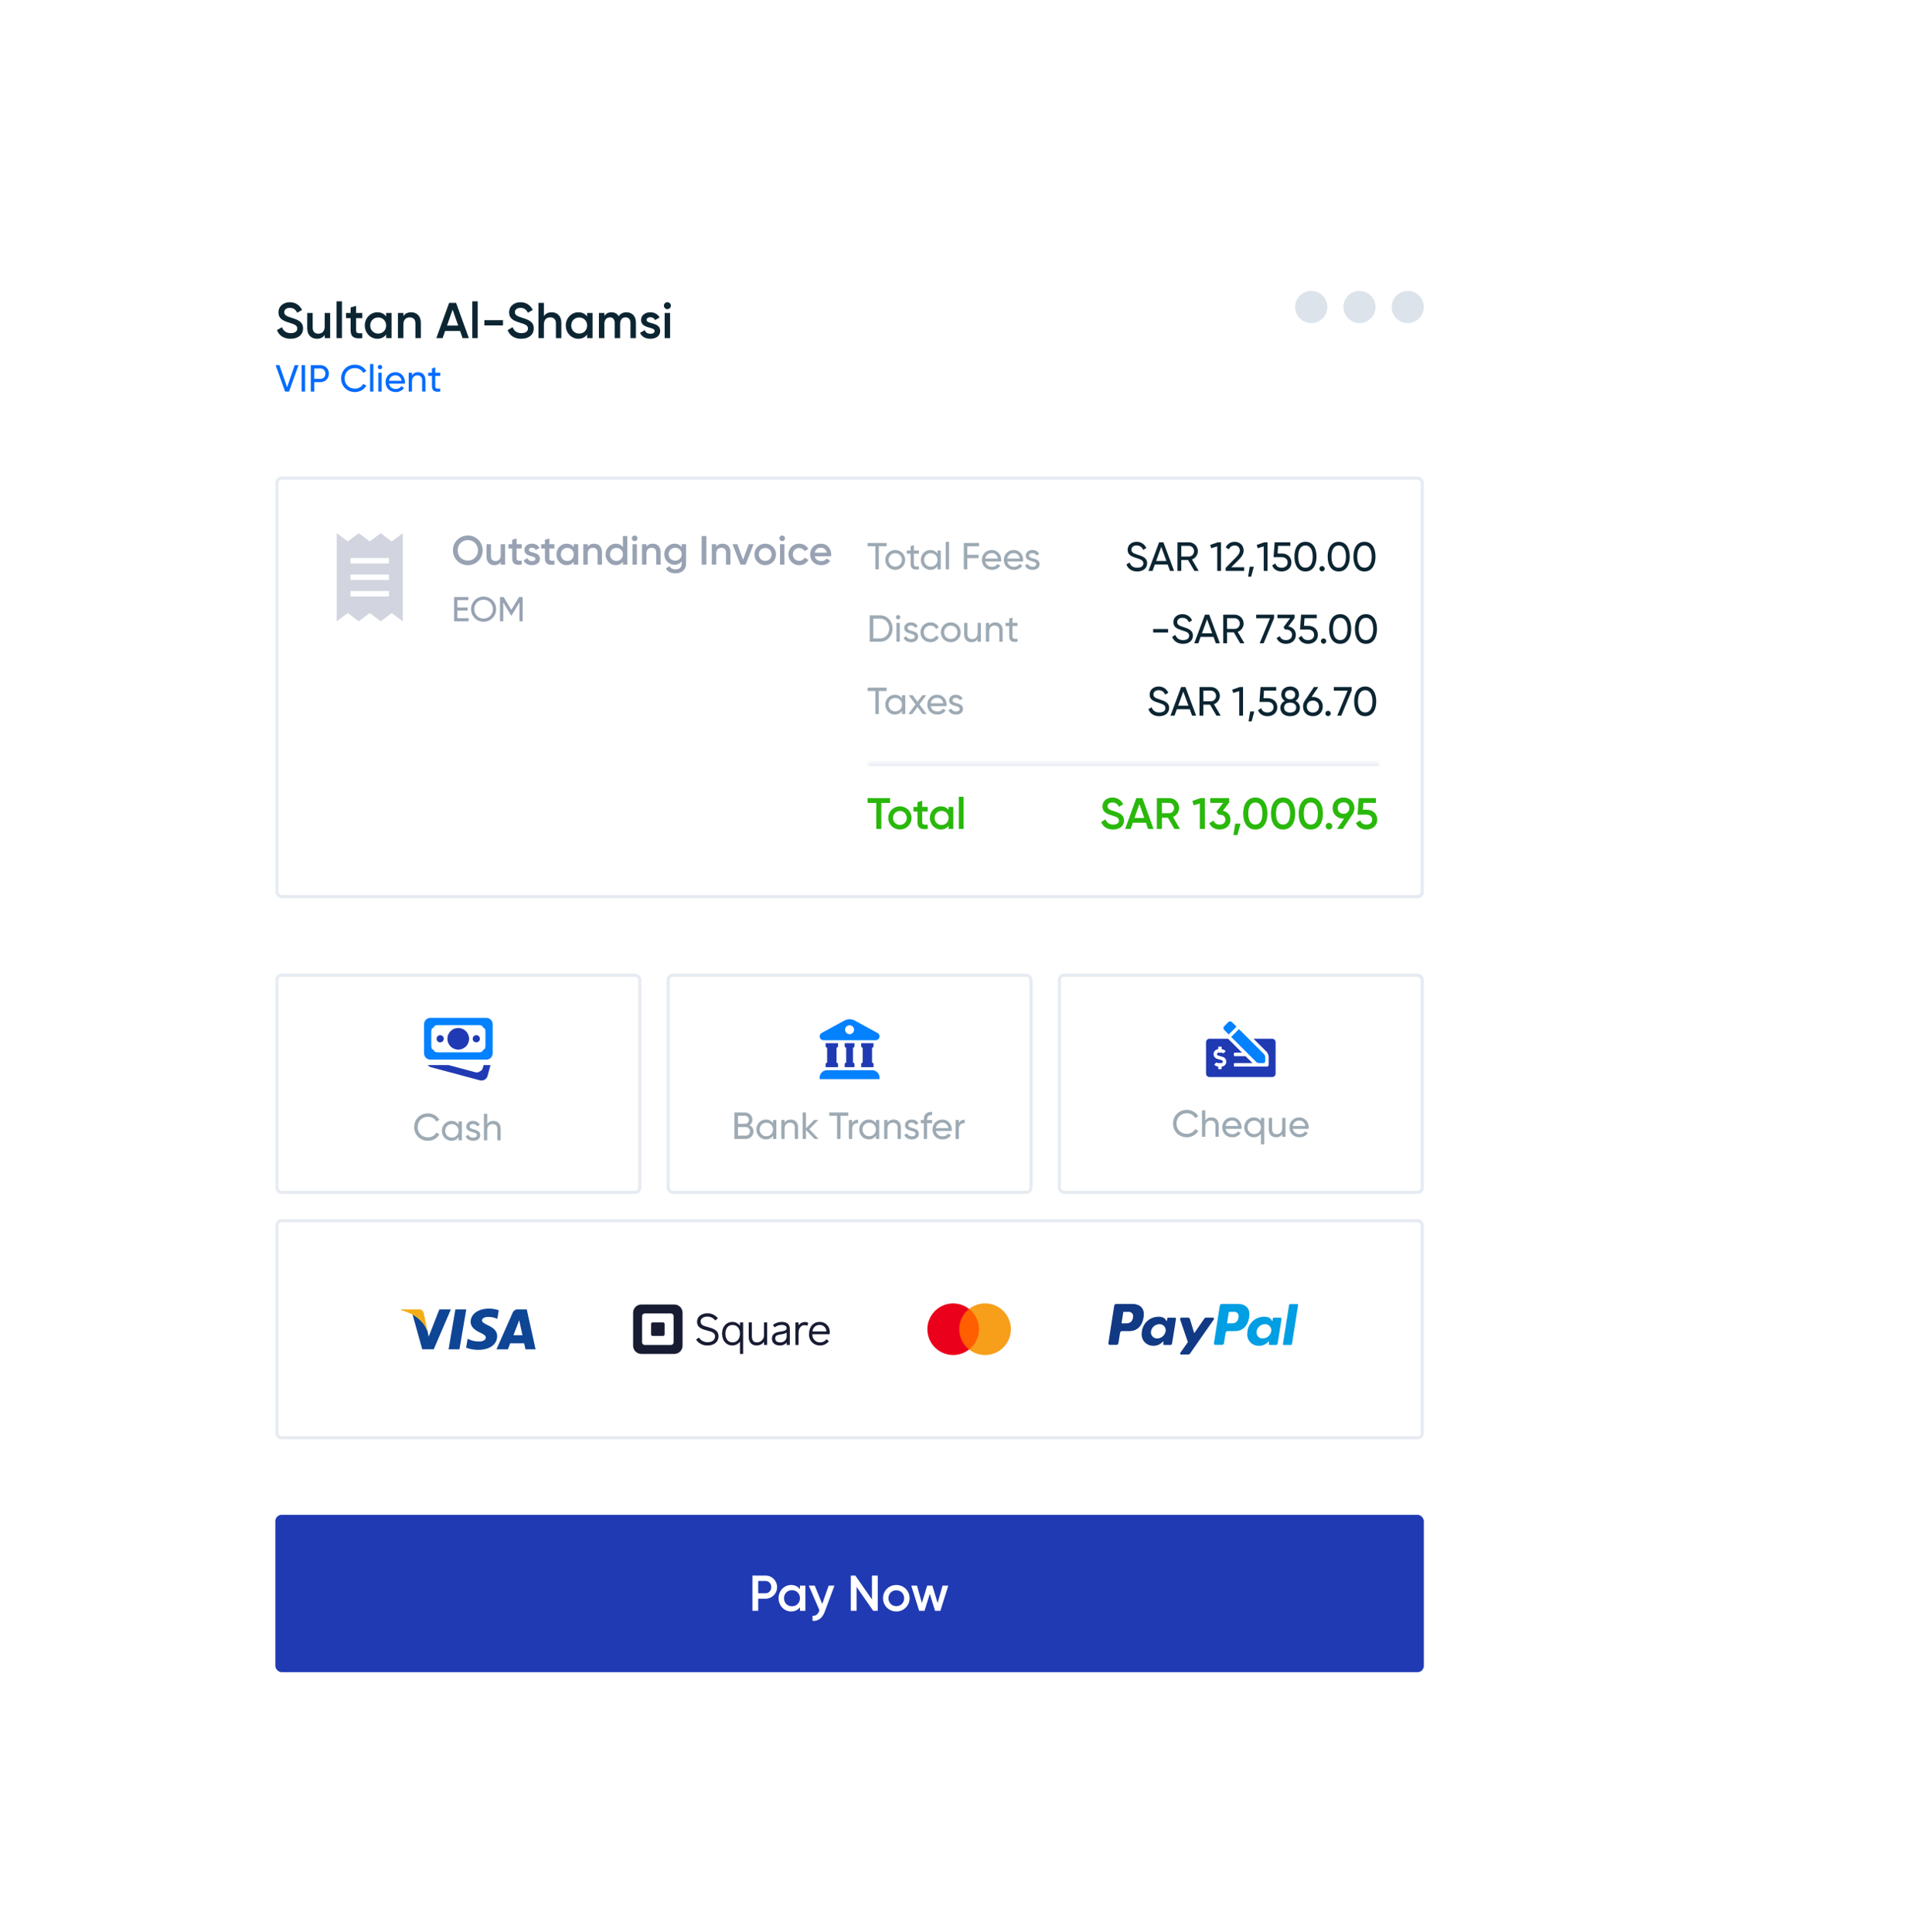 <svg width="607" height="614" viewBox="0 0 607 614" fill="none" xmlns="http://www.w3.org/2000/svg">
<g filter="url(#filter0_dd_391_116432)">
<path d="M194.695 120.577C195.156 118.818 196.745 117.591 198.564 117.591L539.049 117.591C541.596 117.591 543.494 119.939 542.961 122.429L465.689 483.219C465.232 485.35 463.154 486.723 461.015 486.308L120.537 420.222C118.269 419.782 116.844 417.516 117.43 415.281L194.695 120.577Z" fill="white"/>
</g>
<g filter="url(#filter1_dd_391_116432)">
<path d="M163.835 69.113C164.094 67.121 165.792 65.63 167.801 65.63L512.182 65.63C514.575 65.63 516.433 67.717 516.154 70.095L467.493 485.965C467.236 488.168 465.235 489.74 463.034 489.471L118.638 447.28C116.434 447.009 114.871 444.995 115.158 442.792L163.835 69.113Z" fill="white"/>
</g>
<g filter="url(#filter2_dd_391_116432)">
<path d="M63.5 32.46C63.5 30.251 65.291 28.46 67.5 28.46H472.5C474.709 28.46 476.5 30.251 476.5 32.46V511.46C476.5 513.669 474.709 515.46 472.5 515.46H67.5C65.291 515.46 63.5 513.669 63.5 511.46V32.46Z" fill="white" shape-rendering="crispEdges"/>
<path d="M92.348 67.668C90.14 67.668 88.62 66.58 88.028 64.916L89.612 63.988C90.012 65.124 90.876 65.876 92.396 65.876C93.852 65.876 94.476 65.22 94.476 64.404C94.476 63.412 93.596 63.076 91.932 62.564C90.188 62.036 88.492 61.396 88.492 59.284C88.492 57.22 90.204 56.052 92.092 56.052C93.932 56.052 95.292 57.028 95.996 58.516L94.444 59.412C94.044 58.516 93.34 57.844 92.092 57.844C91.02 57.844 90.332 58.388 90.332 59.236C90.332 60.1 90.956 60.468 92.588 60.98C94.444 61.572 96.316 62.148 96.316 64.372C96.316 66.42 94.684 67.668 92.348 67.668ZM103.197 59.46H104.925V67.46H103.197V66.436C102.669 67.268 101.805 67.668 100.717 67.668C98.925 67.668 97.645 66.452 97.645 64.372V59.46H99.373V64.196C99.373 65.412 100.077 66.052 101.165 66.052C102.301 66.052 103.197 65.38 103.197 63.748V59.46ZM106.946 67.46V55.78H108.674V67.46H106.946ZM115.144 61.124H113.16V64.964C113.16 65.988 113.832 65.972 115.144 65.908V67.46C112.488 67.78 111.432 67.044 111.432 64.964V61.124H109.96V59.46H111.432V57.732L113.16 57.22V59.46H115.144V61.124ZM122.719 59.46H124.447V67.46H122.719V66.308C122.111 67.156 121.167 67.668 119.919 67.668C117.743 67.668 115.935 65.828 115.935 63.46C115.935 61.076 117.743 59.252 119.919 59.252C121.167 59.252 122.111 59.764 122.719 60.596V59.46ZM120.191 66.02C121.631 66.02 122.719 64.948 122.719 63.46C122.719 61.972 121.631 60.9 120.191 60.9C118.751 60.9 117.663 61.972 117.663 63.46C117.663 64.948 118.751 66.02 120.191 66.02ZM130.669 59.252C132.461 59.252 133.741 60.468 133.741 62.548V67.46H132.013V62.724C132.013 61.508 131.309 60.868 130.221 60.868C129.085 60.868 128.189 61.54 128.189 63.172V67.46H126.461V59.46H128.189V60.484C128.717 59.652 129.581 59.252 130.669 59.252ZM147.01 67.46L146.226 65.204H141.458L140.674 67.46H138.674L142.738 56.26H144.946L148.994 67.46H147.01ZM142.066 63.476H145.618L143.842 58.42L142.066 63.476ZM150.086 67.46V55.78H151.814V67.46H150.086ZM153.933 63.428V61.764H159.853V63.428H153.933ZM165.661 67.668C163.453 67.668 161.933 66.58 161.34 64.916L162.924 63.988C163.325 65.124 164.189 65.876 165.709 65.876C167.165 65.876 167.789 65.22 167.789 64.404C167.789 63.412 166.909 63.076 165.245 62.564C163.501 62.036 161.805 61.396 161.805 59.284C161.805 57.22 163.517 56.052 165.405 56.052C167.245 56.052 168.605 57.028 169.309 58.516L167.757 59.412C167.357 58.516 166.653 57.844 165.405 57.844C164.333 57.844 163.645 58.388 163.645 59.236C163.645 60.1 164.269 60.468 165.901 60.98C167.757 61.572 169.628 62.148 169.628 64.372C169.628 66.42 167.997 67.668 165.661 67.668ZM175.325 59.252C177.117 59.252 178.397 60.468 178.397 62.548V67.46H176.669V62.724C176.669 61.508 175.965 60.868 174.877 60.868C173.741 60.868 172.845 61.54 172.845 63.172V67.46H171.117V56.26H172.845V60.484C173.373 59.652 174.237 59.252 175.325 59.252ZM186.594 59.46H188.322V67.46H186.594V66.308C185.986 67.156 185.042 67.668 183.794 67.668C181.618 67.668 179.81 65.828 179.81 63.46C179.81 61.076 181.618 59.252 183.794 59.252C185.042 59.252 185.986 59.764 186.594 60.596V59.46ZM184.066 66.02C185.506 66.02 186.594 64.948 186.594 63.46C186.594 61.972 185.506 60.9 184.066 60.9C182.626 60.9 181.538 61.972 181.538 63.46C181.538 64.948 182.626 66.02 184.066 66.02ZM199.072 59.252C200.88 59.252 202.096 60.5 202.096 62.5V67.46H200.368V62.612C200.368 61.492 199.76 60.868 198.816 60.868C197.792 60.868 197.072 61.524 197.072 62.98V67.46H195.344V62.612C195.344 61.492 194.784 60.868 193.84 60.868C192.864 60.868 192.064 61.524 192.064 62.98V67.46H190.336V59.46H192.064V60.42C192.576 59.636 193.36 59.252 194.352 59.252C195.392 59.252 196.16 59.716 196.624 60.516C197.152 59.684 198 59.252 199.072 59.252ZM205.498 61.668C205.498 63.124 209.802 62.244 209.802 65.204C209.802 66.804 208.41 67.668 206.682 67.668C205.082 67.668 203.93 66.948 203.418 65.796L204.906 64.932C205.162 65.652 205.802 66.084 206.682 66.084C207.45 66.084 208.042 65.828 208.042 65.188C208.042 63.764 203.738 64.564 203.738 61.7C203.738 60.196 205.034 59.252 206.666 59.252C207.978 59.252 209.066 59.86 209.626 60.916L208.17 61.732C207.882 61.108 207.322 60.82 206.666 60.82C206.042 60.82 205.498 61.092 205.498 61.668ZM212.091 58.26C211.483 58.26 210.987 57.748 210.987 57.156C210.987 56.548 211.483 56.052 212.091 56.052C212.699 56.052 213.195 56.548 213.195 57.156C213.195 57.748 212.699 58.26 212.091 58.26ZM211.227 67.46V59.46H212.955V67.46H211.227Z" fill="#0C2532"/>
<path d="M90.596 84.46L87.596 76.06H88.796L91.232 83.068L93.656 76.06H94.868L91.856 84.46H90.596ZM95.853 76.06H96.969V84.46H95.853V76.06ZM101.819 76.06C103.367 76.06 104.531 77.224 104.531 78.76C104.531 80.284 103.367 81.46 101.819 81.46H99.887V84.46H98.771V76.06H101.819ZM101.819 80.416C102.743 80.416 103.427 79.708 103.427 78.76C103.427 77.8 102.743 77.104 101.819 77.104H99.887V80.416H101.819ZM112.797 84.616C110.229 84.616 108.405 82.672 108.405 80.26C108.405 77.836 110.229 75.904 112.797 75.904C114.345 75.904 115.713 76.708 116.421 77.944L115.449 78.508C114.969 77.584 113.949 76.984 112.797 76.984C110.829 76.984 109.509 78.412 109.509 80.26C109.509 82.096 110.829 83.524 112.797 83.524C113.949 83.524 114.969 82.924 115.449 82.012L116.421 82.564C115.725 83.8 114.357 84.616 112.797 84.616ZM117.612 84.46V75.7H118.656V84.46H117.612ZM120.777 77.368C120.381 77.368 120.069 77.056 120.069 76.672C120.069 76.288 120.381 75.964 120.777 75.964C121.161 75.964 121.473 76.288 121.473 76.672C121.473 77.056 121.161 77.368 120.777 77.368ZM120.249 84.46V78.46H121.293V84.46H120.249ZM123.618 81.94C123.822 83.02 124.674 83.632 125.79 83.632C126.618 83.632 127.218 83.248 127.518 82.756L128.406 83.26C127.878 84.076 126.966 84.616 125.766 84.616C123.834 84.616 122.55 83.26 122.55 81.46C122.55 79.684 123.822 78.304 125.694 78.304C127.506 78.304 128.682 79.792 128.682 81.472C128.682 81.628 128.67 81.784 128.646 81.94H123.618ZM125.694 79.288C124.566 79.288 123.786 79.984 123.618 81.028H127.626C127.446 79.84 126.594 79.288 125.694 79.288ZM132.87 78.304C134.274 78.304 135.198 79.24 135.198 80.776V84.46H134.154V80.836C134.154 79.852 133.59 79.3 132.666 79.3C131.706 79.3 130.926 79.864 130.926 81.28V84.46H129.882V78.46H130.926V79.324C131.37 78.616 132.03 78.304 132.87 78.304ZM139.919 79.468H138.323V82.72C138.323 83.632 138.851 83.572 139.919 83.524V84.46C138.119 84.7 137.279 84.22 137.279 82.72V79.468H136.091V78.46H137.279V77.092L138.323 76.78V78.46H139.919V79.468Z" fill="#026BFF"/>
<path d="M416.711 62.685C419.535 62.685 421.824 60.396 421.824 57.573C421.824 54.749 419.535 52.46 416.711 52.46C413.888 52.46 411.599 54.749 411.599 57.573C411.599 60.396 413.888 62.685 416.711 62.685Z" fill="#DCE3EB"/>
<path d="M432.049 62.685C434.873 62.685 437.162 60.397 437.162 57.573C437.162 54.749 434.873 52.46 432.049 52.46C429.226 52.46 426.937 54.749 426.937 57.573C426.937 60.397 429.226 62.685 432.049 62.685Z" fill="#DCE3EB"/>
<path d="M447.387 62.685C450.211 62.685 452.5 60.397 452.5 57.573C452.5 54.749 450.211 52.46 447.387 52.46C444.564 52.46 442.275 54.749 442.275 57.573C442.275 60.397 444.564 62.685 447.387 62.685Z" fill="#DCE3EB"/>
<rect x="88" y="111.96" width="364" height="133" rx="1.5" stroke="#E6EBF2"/>
<path d="M107 129.46L110.5 132.085L114 129.46L117.5 132.085L121 129.46L124.5 132.085L128 129.46V157.46L124.5 154.835L121 157.46L117.5 154.835L114 157.46L110.5 154.835L107 157.46V129.46ZM112.25 137.335H111.375V139.085H112.25H122.75H123.625V137.335H122.75H112.25ZM111.375 147.835V149.585H112.25H122.75H123.625V147.835H122.75H112.25H111.375ZM112.25 142.585H111.375V144.335H112.25H122.75H123.625V142.585H122.75H112.25Z" fill="#D2D4DF"/>
<path d="M148.674 139.629C146.048 139.629 143.955 137.549 143.955 134.91C143.955 132.271 146.048 130.191 148.674 130.191C151.313 130.191 153.393 132.271 153.393 134.91C153.393 137.549 151.313 139.629 148.674 139.629ZM148.674 138.173C150.494 138.173 151.898 136.782 151.898 134.91C151.898 133.038 150.494 131.647 148.674 131.647C146.854 131.647 145.45 133.038 145.45 134.91C145.45 136.782 146.854 138.173 148.674 138.173ZM159.123 132.96H160.527V139.46H159.123V138.628C158.694 139.304 157.992 139.629 157.108 139.629C155.652 139.629 154.612 138.641 154.612 136.951V132.96H156.016V136.808C156.016 137.796 156.588 138.316 157.472 138.316C158.395 138.316 159.123 137.77 159.123 136.444V132.96ZM165.796 134.312H164.184V137.432C164.184 138.264 164.73 138.251 165.796 138.199V139.46C163.638 139.72 162.78 139.122 162.78 137.432V134.312H161.584V132.96H162.78V131.556L164.184 131.14V132.96H165.796V134.312ZM168.089 134.754C168.089 135.937 171.586 135.222 171.586 137.627C171.586 138.927 170.455 139.629 169.051 139.629C167.751 139.629 166.815 139.044 166.399 138.108L167.608 137.406C167.816 137.991 168.336 138.342 169.051 138.342C169.675 138.342 170.156 138.134 170.156 137.614C170.156 136.457 166.659 137.107 166.659 134.78C166.659 133.558 167.712 132.791 169.038 132.791C170.104 132.791 170.988 133.285 171.443 134.143L170.26 134.806C170.026 134.299 169.571 134.065 169.038 134.065C168.531 134.065 168.089 134.286 168.089 134.754ZM176.193 134.312H174.581V137.432C174.581 138.264 175.127 138.251 176.193 138.199V139.46C174.035 139.72 173.177 139.122 173.177 137.432V134.312H171.981V132.96H173.177V131.556L174.581 131.14V132.96H176.193V134.312ZM182.348 132.96H183.752V139.46H182.348V138.524C181.854 139.213 181.087 139.629 180.073 139.629C178.305 139.629 176.836 138.134 176.836 136.21C176.836 134.273 178.305 132.791 180.073 132.791C181.087 132.791 181.854 133.207 182.348 133.883V132.96ZM180.294 138.29C181.464 138.29 182.348 137.419 182.348 136.21C182.348 135.001 181.464 134.13 180.294 134.13C179.124 134.13 178.24 135.001 178.24 136.21C178.24 137.419 179.124 138.29 180.294 138.29ZM188.807 132.791C190.263 132.791 191.303 133.779 191.303 135.469V139.46H189.899V135.612C189.899 134.624 189.327 134.104 188.443 134.104C187.52 134.104 186.792 134.65 186.792 135.976V139.46H185.388V132.96H186.792V133.792C187.221 133.116 187.923 132.791 188.807 132.791ZM197.963 130.36H199.367V139.46H197.963V138.524C197.469 139.213 196.702 139.629 195.688 139.629C193.92 139.629 192.451 138.134 192.451 136.21C192.451 134.273 193.92 132.791 195.688 132.791C196.702 132.791 197.469 133.207 197.963 133.883V130.36ZM195.909 138.29C197.079 138.29 197.963 137.419 197.963 136.21C197.963 135.001 197.079 134.13 195.909 134.13C194.739 134.13 193.855 135.001 193.855 136.21C193.855 137.419 194.739 138.29 195.909 138.29ZM201.706 131.985C201.212 131.985 200.809 131.569 200.809 131.088C200.809 130.594 201.212 130.191 201.706 130.191C202.2 130.191 202.603 130.594 202.603 131.088C202.603 131.569 202.2 131.985 201.706 131.985ZM201.004 139.46V132.96H202.408V139.46H201.004ZM207.457 132.791C208.913 132.791 209.953 133.779 209.953 135.469V139.46H208.549V135.612C208.549 134.624 207.977 134.104 207.093 134.104C206.17 134.104 205.442 134.65 205.442 135.976V139.46H204.038V132.96H205.442V133.792C205.871 133.116 206.573 132.791 207.457 132.791ZM216.639 132.96H218.017V139.161C218.017 141.254 216.379 142.229 214.676 142.229C213.246 142.229 212.141 141.696 211.595 140.656L212.804 139.954C213.09 140.513 213.571 140.955 214.702 140.955C215.911 140.955 216.639 140.292 216.639 139.161V138.368C216.145 139.07 215.378 139.499 214.377 139.499C212.544 139.499 211.101 138.004 211.101 136.145C211.101 134.286 212.544 132.791 214.377 132.791C215.378 132.791 216.145 133.22 216.639 133.922V132.96ZM214.572 138.186C215.755 138.186 216.639 137.315 216.639 136.145C216.639 134.975 215.755 134.104 214.572 134.104C213.389 134.104 212.505 134.975 212.505 136.145C212.505 137.315 213.389 138.186 214.572 138.186ZM222.994 130.36H224.489V139.46H222.994V130.36ZM229.635 132.791C231.091 132.791 232.131 133.779 232.131 135.469V139.46H230.727V135.612C230.727 134.624 230.155 134.104 229.271 134.104C228.348 134.104 227.62 134.65 227.62 135.976V139.46H226.216V132.96H227.62V133.792C228.049 133.116 228.751 132.791 229.635 132.791ZM237.949 132.96H239.483L236.948 139.46H235.323L232.788 132.96H234.322L236.142 137.9L237.949 132.96ZM243.186 139.629C241.288 139.629 239.754 138.134 239.754 136.21C239.754 134.273 241.288 132.791 243.186 132.791C245.097 132.791 246.618 134.273 246.618 136.21C246.618 138.134 245.097 139.629 243.186 139.629ZM243.186 138.264C244.33 138.264 245.214 137.393 245.214 136.21C245.214 135.027 244.33 134.156 243.186 134.156C242.042 134.156 241.158 135.027 241.158 136.21C241.158 137.393 242.042 138.264 243.186 138.264ZM248.589 131.985C248.095 131.985 247.692 131.569 247.692 131.088C247.692 130.594 248.095 130.191 248.589 130.191C249.083 130.191 249.486 130.594 249.486 131.088C249.486 131.569 249.083 131.985 248.589 131.985ZM247.887 139.46V132.96H249.291V139.46H247.887ZM253.99 139.629C252.027 139.629 250.558 138.134 250.558 136.21C250.558 134.273 252.027 132.791 253.99 132.791C255.264 132.791 256.369 133.454 256.889 134.468L255.68 135.17C255.394 134.559 254.757 134.169 253.977 134.169C252.833 134.169 251.962 135.04 251.962 136.21C251.962 137.38 252.833 138.251 253.977 138.251C254.757 138.251 255.394 137.848 255.706 137.25L256.915 137.939C256.369 138.966 255.264 139.629 253.99 139.629ZM258.933 136.808C259.154 137.822 259.973 138.342 261.013 138.342C261.793 138.342 262.378 137.991 262.69 137.536L263.847 138.212C263.249 139.096 262.274 139.629 261 139.629C258.855 139.629 257.464 138.16 257.464 136.21C257.464 134.286 258.855 132.791 260.896 132.791C262.833 132.791 264.159 134.351 264.159 136.223C264.159 136.418 264.133 136.626 264.107 136.808H258.933ZM258.92 135.664H262.742C262.547 134.546 261.728 134.065 260.883 134.065C259.83 134.065 259.115 134.689 258.92 135.664Z" fill="#98A2B3"/>
<path d="M145.348 156.492H148.923V157.46H144.325V149.76H148.868V150.728H145.348V153.093H148.593V154.05H145.348V156.492ZM153.679 157.603C151.446 157.603 149.697 155.821 149.697 153.61C149.697 151.388 151.446 149.617 153.679 149.617C155.912 149.617 157.672 151.388 157.672 153.61C157.672 155.821 155.912 157.603 153.679 157.603ZM153.679 156.602C155.362 156.602 156.649 155.293 156.649 153.61C156.649 151.916 155.362 150.607 153.679 150.607C151.996 150.607 150.709 151.916 150.709 153.61C150.709 155.293 151.996 156.602 153.679 156.602ZM166.107 149.76V157.46H165.095V151.443L162.576 155.634H162.444L159.925 151.454V157.46H158.902V149.76H160.057L162.51 153.83L164.952 149.76H166.107Z" fill="#98A2B3"/>
<path d="M281.776 132.56V133.616H279.292V140.96H278.188V133.616H275.716V132.56H281.776ZM284.503 141.116C282.751 141.116 281.347 139.736 281.347 137.96C281.347 136.184 282.751 134.804 284.503 134.804C286.255 134.804 287.671 136.184 287.671 137.96C287.671 139.736 286.255 141.116 284.503 141.116ZM284.503 140.096C285.703 140.096 286.627 139.172 286.627 137.96C286.627 136.748 285.703 135.824 284.503 135.824C283.315 135.824 282.391 136.748 282.391 137.96C282.391 139.172 283.315 140.096 284.503 140.096ZM292.036 135.968H290.44V139.22C290.44 140.132 290.968 140.072 292.036 140.024V140.96C290.236 141.2 289.396 140.72 289.396 139.22V135.968H288.208V134.96H289.396V133.592L290.44 133.28V134.96H292.036V135.968ZM297.936 134.96H298.98V140.96H297.936V139.928C297.456 140.66 296.688 141.116 295.668 141.116C294 141.116 292.632 139.736 292.632 137.96C292.632 136.184 294 134.804 295.668 134.804C296.688 134.804 297.456 135.26 297.936 135.992V134.96ZM295.8 140.108C297.012 140.108 297.936 139.184 297.936 137.96C297.936 136.736 297.012 135.812 295.8 135.812C294.6 135.812 293.676 136.736 293.676 137.96C293.676 139.184 294.6 140.108 295.8 140.108ZM300.562 140.96V132.2H301.606V140.96H300.562ZM311.142 133.616H307.422V136.34H310.986V137.396H307.422V140.96H306.306V132.56H311.142V133.616ZM313.118 138.44C313.322 139.52 314.174 140.132 315.29 140.132C316.118 140.132 316.718 139.748 317.018 139.256L317.906 139.76C317.378 140.576 316.466 141.116 315.266 141.116C313.334 141.116 312.05 139.76 312.05 137.96C312.05 136.184 313.322 134.804 315.194 134.804C317.006 134.804 318.182 136.292 318.182 137.972C318.182 138.128 318.17 138.284 318.146 138.44H313.118ZM315.194 135.788C314.066 135.788 313.286 136.484 313.118 137.528H317.126C316.946 136.34 316.094 135.788 315.194 135.788ZM320.102 138.44C320.306 139.52 321.158 140.132 322.274 140.132C323.102 140.132 323.702 139.748 324.002 139.256L324.89 139.76C324.362 140.576 323.45 141.116 322.25 141.116C320.318 141.116 319.034 139.76 319.034 137.96C319.034 136.184 320.306 134.804 322.178 134.804C323.99 134.804 325.166 136.292 325.166 137.972C325.166 138.128 325.154 138.284 325.13 138.44H320.102ZM322.178 135.788C321.05 135.788 320.27 136.484 320.102 137.528H324.11C323.93 136.34 323.078 135.788 322.178 135.788ZM327.032 136.58C327.032 137.864 330.392 137.108 330.392 139.316C330.392 140.432 329.432 141.116 328.148 141.116C326.948 141.116 326.108 140.54 325.76 139.712L326.66 139.196C326.852 139.772 327.404 140.132 328.148 140.132C328.784 140.132 329.336 139.904 329.336 139.316C329.336 138.032 325.976 138.764 325.976 136.592C325.976 135.536 326.888 134.804 328.1 134.804C329.084 134.804 329.876 135.272 330.26 136.052L329.384 136.544C329.156 136.004 328.628 135.776 328.1 135.776C327.56 135.776 327.032 136.04 327.032 136.58Z" fill="#9DAAB4"/>
<path d="M361.413 141.629C359.684 141.629 358.449 140.758 357.968 139.393L359.008 138.795C359.333 139.796 360.113 140.446 361.439 140.446C362.726 140.446 363.363 139.861 363.363 139.042C363.363 138.106 362.557 137.794 361.218 137.378C359.762 136.91 358.358 136.455 358.358 134.765C358.358 133.127 359.697 132.191 361.218 132.191C362.713 132.191 363.792 133.036 364.299 134.18L363.285 134.765C362.96 133.985 362.323 133.361 361.218 133.361C360.243 133.361 359.567 133.881 359.567 134.713C359.567 135.558 360.204 135.87 361.478 136.273C363.064 136.793 364.559 137.261 364.559 139.016C364.559 140.615 363.272 141.629 361.413 141.629ZM371.844 141.46L371.103 139.419H367.008L366.267 141.46H364.98L368.373 132.36H369.738L373.131 141.46H371.844ZM367.424 138.288H370.687L369.049 133.803L367.424 138.288ZM379.599 141.46L377.558 137.976H375.413V141.46H374.204V132.36H377.844C379.404 132.36 380.678 133.621 380.678 135.181C380.678 136.377 379.885 137.43 378.793 137.82L380.938 141.46H379.599ZM375.413 133.491V136.884H377.844C378.741 136.884 379.469 136.117 379.469 135.181C379.469 134.245 378.741 133.491 377.844 133.491H375.413ZM387.001 132.36H388.041V141.46H386.845V133.66L384.908 134.232L384.609 133.192L387.001 132.36ZM389.529 141.46V140.472L392.74 137.196C393.455 136.481 394.027 135.753 394.027 134.986C394.027 133.92 393.26 133.361 392.415 133.361C391.583 133.361 390.933 133.764 390.543 134.583L389.529 133.985C390.114 132.776 391.219 132.191 392.402 132.191C393.819 132.191 395.236 133.179 395.236 134.973C395.236 136.104 394.508 137.079 393.611 137.976L391.284 140.29H395.405V141.46H389.529ZM398.464 140.121L397.619 143.28H396.644L397.164 140.121H398.464ZM401.778 132.36H402.818V141.46H401.622V133.66L399.685 134.232L399.386 133.192L401.778 132.36ZM407.348 135.909C408.973 135.909 410.416 136.91 410.416 138.769C410.416 140.615 408.934 141.629 407.296 141.629C405.957 141.629 404.735 140.979 404.293 139.679L405.32 139.094C405.567 139.991 406.308 140.446 407.296 140.446C408.401 140.446 409.22 139.848 409.22 138.769C409.22 137.677 408.401 137.079 407.322 137.079H404.748L405.086 132.36H410.065V133.491H406.178L406.022 135.909H407.348ZM414.877 141.629C412.628 141.629 411.367 139.718 411.367 136.91C411.367 134.102 412.628 132.191 414.877 132.191C417.139 132.191 418.387 134.102 418.387 136.91C418.387 139.718 417.139 141.629 414.877 141.629ZM414.877 140.446C416.346 140.446 417.191 139.172 417.191 136.91C417.191 134.648 416.346 133.361 414.877 133.361C413.408 133.361 412.576 134.648 412.576 136.91C412.576 139.172 413.408 140.446 414.877 140.446ZM420.15 141.603C419.682 141.603 419.305 141.226 419.305 140.758C419.305 140.29 419.682 139.913 420.15 139.913C420.631 139.913 420.995 140.29 420.995 140.758C420.995 141.226 420.631 141.603 420.15 141.603ZM425.44 141.629C423.191 141.629 421.93 139.718 421.93 136.91C421.93 134.102 423.191 132.191 425.44 132.191C427.702 132.191 428.95 134.102 428.95 136.91C428.95 139.718 427.702 141.629 425.44 141.629ZM425.44 140.446C426.909 140.446 427.754 139.172 427.754 136.91C427.754 134.648 426.909 133.361 425.44 133.361C423.971 133.361 423.139 134.648 423.139 136.91C423.139 139.172 423.971 140.446 425.44 140.446ZM433.628 141.629C431.379 141.629 430.118 139.718 430.118 136.91C430.118 134.102 431.379 132.191 433.628 132.191C435.89 132.191 437.138 134.102 437.138 136.91C437.138 139.718 435.89 141.629 433.628 141.629ZM433.628 140.446C435.097 140.446 435.942 139.172 435.942 136.91C435.942 134.648 435.097 133.361 433.628 133.361C432.159 133.361 431.327 134.648 431.327 136.91C431.327 139.172 432.159 140.446 433.628 140.446Z" fill="#0C2532"/>
<path d="M279.676 155.56C281.992 155.56 283.66 157.432 283.66 159.76C283.66 162.088 281.992 163.96 279.676 163.96H276.4V155.56H279.676ZM279.676 162.904C281.404 162.904 282.592 161.536 282.592 159.76C282.592 157.984 281.404 156.616 279.676 156.616H277.516V162.904H279.676ZM285.433 156.868C285.037 156.868 284.725 156.556 284.725 156.172C284.725 155.788 285.037 155.464 285.433 155.464C285.817 155.464 286.129 155.788 286.129 156.172C286.129 156.556 285.817 156.868 285.433 156.868ZM284.905 163.96V157.96H285.949V163.96H284.905ZM288.43 159.58C288.43 160.864 291.79 160.108 291.79 162.316C291.79 163.432 290.83 164.116 289.546 164.116C288.346 164.116 287.506 163.54 287.158 162.712L288.058 162.196C288.25 162.772 288.802 163.132 289.546 163.132C290.182 163.132 290.734 162.904 290.734 162.316C290.734 161.032 287.374 161.764 287.374 159.592C287.374 158.536 288.286 157.804 289.498 157.804C290.482 157.804 291.274 158.272 291.658 159.052L290.782 159.544C290.554 159.004 290.026 158.776 289.498 158.776C288.958 158.776 288.43 159.04 288.43 159.58ZM295.682 164.116C293.87 164.116 292.526 162.736 292.526 160.96C292.526 159.184 293.87 157.804 295.682 157.804C296.87 157.804 297.878 158.428 298.334 159.376L297.458 159.88C297.158 159.244 296.486 158.824 295.682 158.824C294.482 158.824 293.57 159.748 293.57 160.96C293.57 162.16 294.482 163.084 295.682 163.084C296.498 163.084 297.158 162.664 297.494 162.04L298.382 162.556C297.878 163.492 296.858 164.116 295.682 164.116ZM302.151 164.116C300.399 164.116 298.995 162.736 298.995 160.96C298.995 159.184 300.399 157.804 302.151 157.804C303.903 157.804 305.319 159.184 305.319 160.96C305.319 162.736 303.903 164.116 302.151 164.116ZM302.151 163.096C303.351 163.096 304.275 162.172 304.275 160.96C304.275 159.748 303.351 158.824 302.151 158.824C300.963 158.824 300.039 159.748 300.039 160.96C300.039 162.172 300.963 163.096 302.151 163.096ZM310.69 157.96H311.734V163.96H310.69V163.096C310.246 163.804 309.586 164.116 308.746 164.116C307.342 164.116 306.418 163.18 306.418 161.644V157.96H307.462V161.584C307.462 162.568 308.026 163.12 308.95 163.12C309.91 163.12 310.69 162.556 310.69 161.14V157.96ZM316.311 157.804C317.715 157.804 318.639 158.74 318.639 160.276V163.96H317.595V160.336C317.595 159.352 317.031 158.8 316.107 158.8C315.147 158.8 314.367 159.364 314.367 160.78V163.96H313.323V157.96H314.367V158.824C314.811 158.116 315.471 157.804 316.311 157.804ZM323.361 158.968H321.765V162.22C321.765 163.132 322.293 163.072 323.361 163.024V163.96C321.561 164.2 320.721 163.72 320.721 162.22V158.968H319.533V157.96H320.721V156.592L321.765 156.28V157.96H323.361V158.968Z" fill="#9DAAB4"/>
<path d="M366.475 161.015V159.923H371.22V161.015H366.475ZM375.964 164.629C374.235 164.629 373 163.758 372.519 162.393L373.559 161.795C373.884 162.796 374.664 163.446 375.99 163.446C377.277 163.446 377.914 162.861 377.914 162.042C377.914 161.106 377.108 160.794 375.769 160.378C374.313 159.91 372.909 159.455 372.909 157.765C372.909 156.127 374.248 155.191 375.769 155.191C377.264 155.191 378.343 156.036 378.85 157.18L377.836 157.765C377.511 156.985 376.874 156.361 375.769 156.361C374.794 156.361 374.118 156.881 374.118 157.713C374.118 158.558 374.755 158.87 376.029 159.273C377.615 159.793 379.11 160.261 379.11 162.016C379.11 163.615 377.823 164.629 375.964 164.629ZM386.395 164.46L385.654 162.419H381.559L380.818 164.46H379.531L382.924 155.36H384.289L387.682 164.46H386.395ZM381.975 161.288H385.238L383.6 156.803L381.975 161.288ZM394.15 164.46L392.109 160.976H389.964V164.46H388.755V155.36H392.395C393.955 155.36 395.229 156.621 395.229 158.181C395.229 159.377 394.436 160.43 393.344 160.82L395.489 164.46H394.15ZM389.964 156.491V159.884H392.395C393.292 159.884 394.02 159.117 394.02 158.181C394.02 157.245 393.292 156.491 392.395 156.491H389.964ZM399.212 155.36H404.893V156.439L401.578 164.46H400.317L403.606 156.504H399.212V155.36ZM409.459 159.091C410.772 159.338 411.825 160.261 411.825 161.769C411.825 163.615 410.343 164.629 408.705 164.629C407.366 164.629 406.183 164.005 405.715 162.783L406.729 162.185C407.002 163.03 407.717 163.446 408.705 163.446C409.797 163.446 410.616 162.848 410.616 161.769C410.616 160.677 409.797 160.079 408.705 160.079H408.393L407.912 159.338L410.018 156.491H405.975V155.36H411.435V156.426L409.459 159.091ZM415.754 158.909C417.379 158.909 418.822 159.91 418.822 161.769C418.822 163.615 417.34 164.629 415.702 164.629C414.363 164.629 413.141 163.979 412.699 162.679L413.726 162.094C413.973 162.991 414.714 163.446 415.702 163.446C416.807 163.446 417.626 162.848 417.626 161.769C417.626 160.677 416.807 160.079 415.728 160.079H413.154L413.492 155.36H418.471V156.491H414.584L414.428 158.909H415.754ZM420.622 164.603C420.154 164.603 419.777 164.226 419.777 163.758C419.777 163.29 420.154 162.913 420.622 162.913C421.103 162.913 421.467 163.29 421.467 163.758C421.467 164.226 421.103 164.603 420.622 164.603ZM425.911 164.629C423.662 164.629 422.401 162.718 422.401 159.91C422.401 157.102 423.662 155.191 425.911 155.191C428.173 155.191 429.421 157.102 429.421 159.91C429.421 162.718 428.173 164.629 425.911 164.629ZM425.911 163.446C427.38 163.446 428.225 162.172 428.225 159.91C428.225 157.648 427.38 156.361 425.911 156.361C424.442 156.361 423.61 157.648 423.61 159.91C423.61 162.172 424.442 163.446 425.911 163.446ZM434.1 164.629C431.851 164.629 430.59 162.718 430.59 159.91C430.59 157.102 431.851 155.191 434.1 155.191C436.362 155.191 437.61 157.102 437.61 159.91C437.61 162.718 436.362 164.629 434.1 164.629ZM434.1 163.446C435.569 163.446 436.414 162.172 436.414 159.91C436.414 157.648 435.569 156.361 434.1 156.361C432.631 156.361 431.799 157.648 431.799 159.91C431.799 162.172 432.631 163.446 434.1 163.446Z" fill="#0C2532"/>
<path d="M281.776 178.56V179.616H279.292V186.96H278.188V179.616H275.716V178.56H281.776ZM286.651 180.96H287.695V186.96H286.651V185.928C286.171 186.66 285.403 187.116 284.383 187.116C282.715 187.116 281.347 185.736 281.347 183.96C281.347 182.184 282.715 180.804 284.383 180.804C285.403 180.804 286.171 181.26 286.651 181.992V180.96ZM284.515 186.108C285.727 186.108 286.651 185.184 286.651 183.96C286.651 182.736 285.727 181.812 284.515 181.812C283.315 181.812 282.391 182.736 282.391 183.96C282.391 185.184 283.315 186.108 284.515 186.108ZM294.484 186.96H293.26L291.58 184.692L289.888 186.96H288.664L290.968 183.876L288.796 180.96H290.032L291.58 183.048L293.128 180.96H294.352L292.192 183.864L294.484 186.96ZM295.762 184.44C295.966 185.52 296.818 186.132 297.934 186.132C298.762 186.132 299.362 185.748 299.662 185.256L300.55 185.76C300.022 186.576 299.11 187.116 297.91 187.116C295.978 187.116 294.694 185.76 294.694 183.96C294.694 182.184 295.966 180.804 297.838 180.804C299.65 180.804 300.826 182.292 300.826 183.972C300.826 184.128 300.814 184.284 300.79 184.44H295.762ZM297.838 181.788C296.71 181.788 295.93 182.484 295.762 183.528H299.77C299.59 182.34 298.738 181.788 297.838 181.788ZM302.692 182.58C302.692 183.864 306.052 183.108 306.052 185.316C306.052 186.432 305.092 187.116 303.808 187.116C302.608 187.116 301.768 186.54 301.42 185.712L302.32 185.196C302.512 185.772 303.064 186.132 303.808 186.132C304.444 186.132 304.996 185.904 304.996 185.316C304.996 184.032 301.636 184.764 301.636 182.592C301.636 181.536 302.548 180.804 303.76 180.804C304.744 180.804 305.536 181.272 305.92 182.052L305.044 182.544C304.816 182.004 304.288 181.776 303.76 181.776C303.22 181.776 302.692 182.04 302.692 182.58Z" fill="#9DAAB4"/>
<path d="M368.413 187.629C366.684 187.629 365.449 186.758 364.968 185.393L366.008 184.795C366.333 185.796 367.113 186.446 368.439 186.446C369.726 186.446 370.363 185.861 370.363 185.042C370.363 184.106 369.557 183.794 368.218 183.378C366.762 182.91 365.358 182.455 365.358 180.765C365.358 179.127 366.697 178.191 368.218 178.191C369.713 178.191 370.792 179.036 371.299 180.18L370.285 180.765C369.96 179.985 369.323 179.361 368.218 179.361C367.243 179.361 366.567 179.881 366.567 180.713C366.567 181.558 367.204 181.87 368.478 182.273C370.064 182.793 371.559 183.261 371.559 185.016C371.559 186.615 370.272 187.629 368.413 187.629ZM378.844 187.46L378.103 185.419H374.008L373.267 187.46H371.98L375.373 178.36H376.738L380.131 187.46H378.844ZM374.424 184.288H377.687L376.049 179.803L374.424 184.288ZM386.599 187.46L384.558 183.976H382.413V187.46H381.204V178.36H384.844C386.404 178.36 387.678 179.621 387.678 181.181C387.678 182.377 386.885 183.43 385.793 183.82L387.938 187.46H386.599ZM382.413 179.491V182.884H384.844C385.741 182.884 386.469 182.117 386.469 181.181C386.469 180.245 385.741 179.491 384.844 179.491H382.413ZM394.001 178.36H395.041V187.46H393.845V179.66L391.908 180.232L391.609 179.192L394.001 178.36ZM398.609 186.121L397.764 189.28H396.789L397.309 186.121H398.609ZM402.859 181.909C404.484 181.909 405.927 182.91 405.927 184.769C405.927 186.615 404.445 187.629 402.807 187.629C401.468 187.629 400.246 186.979 399.804 185.679L400.831 185.094C401.078 185.991 401.819 186.446 402.807 186.446C403.912 186.446 404.731 185.848 404.731 184.769C404.731 183.677 403.912 183.079 402.833 183.079H400.259L400.597 178.36H405.576V179.491H401.689L401.533 181.909H402.859ZM411.711 182.754C412.582 183.196 413.128 183.976 413.128 184.964C413.128 186.667 411.789 187.629 410.008 187.629C408.24 187.629 406.901 186.667 406.901 184.964C406.901 183.976 407.447 183.196 408.318 182.754C407.655 182.338 407.2 181.662 407.2 180.765C407.2 179.023 408.578 178.191 410.008 178.191C411.451 178.191 412.829 179.023 412.829 180.765C412.829 181.662 412.374 182.338 411.711 182.754ZM410.008 179.348C409.163 179.348 408.396 179.777 408.396 180.791C408.396 181.753 409.163 182.247 410.008 182.247C410.866 182.247 411.62 181.753 411.62 180.791C411.62 179.777 410.866 179.348 410.008 179.348ZM410.008 186.472C411.126 186.472 411.932 185.939 411.932 184.886C411.932 183.846 411.126 183.313 410.008 183.313C408.903 183.313 408.097 183.846 408.097 184.886C408.097 185.939 408.903 186.472 410.008 186.472ZM417.242 181.506C419.062 181.506 420.375 182.754 420.375 184.561C420.375 186.368 419.062 187.629 417.242 187.629C415.409 187.629 414.109 186.368 414.109 184.561C414.109 183.859 414.304 183.235 414.655 182.741L417.58 178.36H418.958L416.813 181.532C416.956 181.519 417.099 181.506 417.242 181.506ZM417.242 186.472C418.373 186.472 419.179 185.718 419.179 184.561C419.179 183.417 418.373 182.663 417.242 182.663C416.098 182.663 415.305 183.404 415.305 184.561C415.305 185.718 416.098 186.472 417.242 186.472ZM422.059 187.603C421.591 187.603 421.214 187.226 421.214 186.758C421.214 186.29 421.591 185.913 422.059 185.913C422.54 185.913 422.904 186.29 422.904 186.758C422.904 187.226 422.54 187.603 422.059 187.603ZM423.881 178.36H429.562V179.439L426.247 187.46H424.986L428.275 179.504H423.881V178.36ZM433.862 187.629C431.613 187.629 430.352 185.718 430.352 182.91C430.352 180.102 431.613 178.191 433.862 178.191C436.124 178.191 437.372 180.102 437.372 182.91C437.372 185.718 436.124 187.629 433.862 187.629ZM433.862 186.446C435.331 186.446 436.176 185.172 436.176 182.91C436.176 180.648 435.331 179.361 433.862 179.361C432.393 179.361 431.561 180.648 431.561 182.91C431.561 185.172 432.393 186.446 433.862 186.446Z" fill="#0C2532"/>
<g clip-path="url(#clip0_391_116432)">
<mask id="path-20-inside-1_391_116432" fill="white">
<path d="M275.5 202.46H438.5V231.46H275.5V202.46Z"/>
</mask>
<path d="M282.85 213.66V215.2H280.092V223.46H278.482V215.2H275.71V213.66H282.85ZM285.989 223.642C283.945 223.642 282.293 222.032 282.293 219.96C282.293 217.874 283.945 216.278 285.989 216.278C288.047 216.278 289.685 217.874 289.685 219.96C289.685 222.032 288.047 223.642 285.989 223.642ZM285.989 222.172C287.221 222.172 288.173 221.234 288.173 219.96C288.173 218.686 287.221 217.748 285.989 217.748C284.757 217.748 283.805 218.686 283.805 219.96C283.805 221.234 284.757 222.172 285.989 222.172ZM294.821 217.916H293.085V221.276C293.085 222.172 293.673 222.158 294.821 222.102V223.46C292.497 223.74 291.573 223.096 291.573 221.276V217.916H290.285V216.46H291.573V214.948L293.085 214.5V216.46H294.821V217.916ZM301.449 216.46H302.961V223.46H301.449V222.452C300.917 223.194 300.091 223.642 298.999 223.642C297.095 223.642 295.513 222.032 295.513 219.96C295.513 217.874 297.095 216.278 298.999 216.278C300.091 216.278 300.917 216.726 301.449 217.454V216.46ZM299.237 222.2C300.497 222.2 301.449 221.262 301.449 219.96C301.449 218.658 300.497 217.72 299.237 217.72C297.977 217.72 297.025 218.658 297.025 219.96C297.025 221.262 297.977 222.2 299.237 222.2ZM304.724 223.46V213.24H306.236V223.46H304.724Z" fill="#29B80B"/>
<path d="M353.742 223.642C351.81 223.642 350.48 222.69 349.962 221.234L351.348 220.422C351.698 221.416 352.454 222.074 353.784 222.074C355.058 222.074 355.604 221.5 355.604 220.786C355.604 219.918 354.834 219.624 353.378 219.176C351.852 218.714 350.368 218.154 350.368 216.306C350.368 214.5 351.866 213.478 353.518 213.478C355.128 213.478 356.318 214.332 356.934 215.634L355.576 216.418C355.226 215.634 354.61 215.046 353.518 215.046C352.58 215.046 351.978 215.522 351.978 216.264C351.978 217.02 352.524 217.342 353.952 217.79C355.576 218.308 357.214 218.812 357.214 220.758C357.214 222.55 355.786 223.642 353.742 223.642ZM364.862 223.46L364.176 221.486H360.004L359.318 223.46H357.568L361.124 213.66H363.056L366.598 223.46H364.862ZM360.536 219.974H363.644L362.09 215.55L360.536 219.974ZM373.238 223.46L371.166 219.89H369.262V223.46H367.652V213.66H371.572C373.322 213.66 374.722 215.06 374.722 216.81C374.722 218.07 373.924 219.19 372.776 219.652L375.002 223.46H373.238ZM369.262 215.172V218.448H371.572C372.426 218.448 373.112 217.72 373.112 216.81C373.112 215.886 372.426 215.172 371.572 215.172H369.262ZM381.516 213.66H382.916V223.46H381.306V215.382L379.332 215.942L378.94 214.57L381.516 213.66ZM388.643 217.664C389.987 217.986 391.037 218.966 391.037 220.492C391.037 222.55 389.413 223.642 387.607 223.642C386.165 223.642 384.863 222.984 384.317 221.612L385.689 220.814C385.969 221.64 386.627 222.074 387.607 222.074C388.713 222.074 389.427 221.472 389.427 220.492C389.427 219.512 388.713 218.924 387.607 218.924H387.243L386.599 217.958L388.713 215.172H384.611V213.66H390.631V215.032L388.643 217.664ZM394.236 221.78L393.256 225.42H391.996L392.556 221.78H394.236ZM398.945 223.642C396.481 223.642 395.095 221.584 395.095 218.56C395.095 215.536 396.481 213.478 398.945 213.478C401.409 213.478 402.795 215.536 402.795 218.56C402.795 221.584 401.409 223.642 398.945 223.642ZM398.945 222.074C400.401 222.074 401.185 220.814 401.185 218.56C401.185 216.306 400.401 215.046 398.945 215.046C397.503 215.046 396.705 216.306 396.705 218.56C396.705 220.814 397.503 222.074 398.945 222.074ZM407.764 223.642C405.3 223.642 403.914 221.584 403.914 218.56C403.914 215.536 405.3 213.478 407.764 213.478C410.228 213.478 411.614 215.536 411.614 218.56C411.614 221.584 410.228 223.642 407.764 223.642ZM407.764 222.074C409.22 222.074 410.004 220.814 410.004 218.56C410.004 216.306 409.22 215.046 407.764 215.046C406.322 215.046 405.524 216.306 405.524 218.56C405.524 220.814 406.322 222.074 407.764 222.074ZM416.582 223.642C414.118 223.642 412.732 221.584 412.732 218.56C412.732 215.536 414.118 213.478 416.582 213.478C419.046 213.478 420.432 215.536 420.432 218.56C420.432 221.584 419.046 223.642 416.582 223.642ZM416.582 222.074C418.038 222.074 418.822 220.814 418.822 218.56C418.822 216.306 418.038 215.046 416.582 215.046C415.14 215.046 414.342 216.306 414.342 218.56C414.342 220.814 415.14 222.074 416.582 222.074ZM422.358 223.628C421.77 223.628 421.308 223.152 421.308 222.578C421.308 221.99 421.77 221.528 422.358 221.528C422.932 221.528 423.408 221.99 423.408 222.578C423.408 223.152 422.932 223.628 422.358 223.628ZM430.43 216.824C430.43 217.58 430.22 218.252 429.842 218.798L426.748 223.46H424.9L427.14 220.17H426.972C424.942 220.17 423.5 218.798 423.5 216.824C423.5 214.85 424.942 213.478 426.972 213.478C429.002 213.478 430.43 214.85 430.43 216.824ZM425.11 216.824C425.11 217.93 425.908 218.644 426.972 218.644C428.036 218.644 428.82 217.944 428.82 216.824C428.82 215.704 428.036 215.004 426.972 215.004C425.908 215.004 425.11 215.704 425.11 216.824ZM434.356 217.356C436.134 217.356 437.688 218.448 437.688 220.492C437.688 222.55 436.064 223.642 434.258 223.642C432.774 223.642 431.444 222.956 430.926 221.542L432.312 220.744C432.564 221.612 433.236 222.074 434.258 222.074C435.35 222.074 436.078 221.472 436.078 220.492C436.078 219.512 435.35 218.924 434.286 218.924H431.43L431.808 213.66H437.268V215.172H433.292L433.124 217.356H434.356Z" fill="#29B80B"/>
</g>
<path d="M275.5 202.46V203.46H438.5V202.46V201.46H275.5V202.46Z" fill="#E6EBF2" mask="url(#path-20-inside-1_391_116432)"/>
<rect x="88" y="269.96" width="115.333" height="69" rx="1.5" stroke="#E6EBF2"/>
<path d="M136.769 296.781C136.239 296.781 135.73 296.571 135.355 296.196C134.98 295.821 134.769 295.312 134.769 294.781V285.503C134.769 284.973 134.98 284.464 135.355 284.089C135.73 283.714 136.239 283.503 136.769 283.503H154.564C155.095 283.503 155.603 283.714 155.978 284.089C156.353 284.464 156.564 284.973 156.564 285.503V294.78C156.564 295.311 156.353 295.82 155.978 296.195C155.603 296.57 155.095 296.78 154.564 296.78L136.769 296.781ZM139.063 294.472H152.269C152.602 294.473 152.93 294.39 153.222 294.23C153.294 294.047 153.403 293.88 153.542 293.74C153.682 293.6 153.848 293.49 154.031 293.417C154.188 293.127 154.27 292.802 154.269 292.472V287.812C154.27 287.482 154.188 287.157 154.031 286.866C153.848 286.794 153.682 286.684 153.543 286.544C153.404 286.405 153.295 286.239 153.223 286.055C152.93 285.896 152.602 285.813 152.269 285.813H139.063C138.73 285.813 138.403 285.896 138.11 286.055C138.038 286.239 137.929 286.405 137.79 286.545C137.651 286.685 137.484 286.794 137.301 286.867C137.144 287.158 137.063 287.483 137.063 287.813V292.472C137.063 292.802 137.145 293.127 137.301 293.417C137.485 293.49 137.651 293.6 137.79 293.74C137.93 293.88 138.039 294.047 138.111 294.23C138.403 294.389 138.731 294.473 139.063 294.472Z" fill="#0381FF"/>
<path d="M152.506 303.351L136.971 299.189C136.561 299.08 136.197 298.843 135.931 298.512H142.573L151.011 300.773C151.394 300.876 151.799 300.863 152.174 300.733C152.352 300.546 152.581 300.414 152.833 300.356C153.138 300.094 153.357 299.745 153.46 299.356L153.687 298.509H155.872L154.954 301.934C154.817 302.447 154.482 302.883 154.022 303.148C153.563 303.414 153.017 303.486 152.505 303.348L152.506 303.351ZM142.187 290.141C142.192 289.462 142.397 288.799 142.778 288.236C143.159 287.673 143.698 287.236 144.327 286.979C144.956 286.722 145.647 286.657 146.313 286.792C146.979 286.928 147.59 287.257 148.069 287.739C148.548 288.221 148.873 288.834 149.004 289.501C149.136 290.168 149.066 290.858 148.805 291.486C148.544 292.113 148.103 292.649 147.538 293.027C146.973 293.404 146.309 293.605 145.629 293.605C145.176 293.604 144.727 293.513 144.308 293.339C143.89 293.164 143.51 292.908 143.19 292.587C142.871 292.265 142.618 291.883 142.446 291.464C142.273 291.044 142.186 290.595 142.187 290.141ZM150.216 290.141C150.218 289.915 150.286 289.693 150.413 289.506C150.54 289.318 150.72 289.172 150.93 289.086C151.14 289 151.37 288.978 151.592 289.023C151.815 289.068 152.019 289.178 152.178 289.339C152.338 289.5 152.447 289.704 152.491 289.927C152.534 290.149 152.511 290.38 152.424 290.589C152.337 290.799 152.19 290.978 152.001 291.103C151.813 291.229 151.591 291.296 151.364 291.296C151.213 291.296 151.063 291.266 150.924 291.207C150.785 291.149 150.658 291.064 150.551 290.956C150.445 290.849 150.361 290.722 150.303 290.582C150.246 290.442 150.216 290.293 150.216 290.141ZM138.745 290.141C138.747 289.915 138.815 289.694 138.942 289.506C139.069 289.319 139.249 289.173 139.458 289.088C139.668 289.002 139.898 288.98 140.12 289.025C140.342 289.07 140.546 289.18 140.706 289.341C140.865 289.501 140.974 289.706 141.018 289.928C141.061 290.15 141.038 290.38 140.951 290.589C140.864 290.799 140.718 290.977 140.529 291.103C140.341 291.229 140.12 291.296 139.893 291.296C139.742 291.296 139.592 291.266 139.453 291.208C139.313 291.149 139.187 291.064 139.08 290.957C138.974 290.849 138.889 290.722 138.832 290.582C138.775 290.442 138.745 290.293 138.746 290.141H138.745Z" fill="#203AB3"/>
<path d="M136.015 322.573C133.447 322.573 131.623 320.629 131.623 318.217C131.623 315.793 133.447 313.861 136.015 313.861C137.563 313.861 138.931 314.665 139.639 315.901L138.667 316.465C138.187 315.541 137.167 314.941 136.015 314.941C134.047 314.941 132.727 316.369 132.727 318.217C132.727 320.053 134.047 321.481 136.015 321.481C137.167 321.481 138.187 320.881 138.667 319.969L139.639 320.521C138.943 321.757 137.575 322.573 136.015 322.573ZM145.739 316.417H146.783V322.417H145.739V321.385C145.259 322.117 144.491 322.573 143.471 322.573C141.803 322.573 140.435 321.193 140.435 319.417C140.435 317.641 141.803 316.261 143.471 316.261C144.491 316.261 145.259 316.717 145.739 317.449V316.417ZM143.603 321.565C144.815 321.565 145.739 320.641 145.739 319.417C145.739 318.193 144.815 317.269 143.603 317.269C142.403 317.269 141.479 318.193 141.479 319.417C141.479 320.641 142.403 321.565 143.603 321.565ZM149.253 318.037C149.253 319.321 152.613 318.565 152.613 320.773C152.613 321.889 151.653 322.573 150.369 322.573C149.169 322.573 148.329 321.997 147.981 321.169L148.881 320.653C149.073 321.229 149.625 321.589 150.369 321.589C151.005 321.589 151.557 321.361 151.557 320.773C151.557 319.489 148.197 320.221 148.197 318.049C148.197 316.993 149.109 316.261 150.321 316.261C151.305 316.261 152.097 316.729 152.481 317.509L151.605 318.001C151.377 317.461 150.849 317.233 150.321 317.233C149.781 317.233 149.253 317.497 149.253 318.037ZM156.779 316.261C158.183 316.261 159.107 317.197 159.107 318.733V322.417H158.063V318.793C158.063 317.809 157.499 317.257 156.575 317.257C155.615 317.257 154.835 317.821 154.835 319.237V322.417H153.791V314.017H154.835V317.281C155.279 316.573 155.939 316.261 156.779 316.261Z" fill="#9DAAB4"/>
<rect x="212.333" y="269.96" width="115.333" height="69" rx="1.5" stroke="#E6EBF2"/>
<path d="M265.847 292.986V297.745C265.973 297.745 266.094 297.795 266.184 297.884C266.273 297.973 266.323 298.094 266.323 298.221V299.173H262.388V298.221C262.388 298.095 262.438 297.974 262.527 297.884C262.616 297.795 262.737 297.745 262.863 297.745V292.985C262.737 292.985 262.616 292.934 262.526 292.845C262.437 292.756 262.387 292.635 262.387 292.509V291.557H266.322V292.509C266.322 292.571 266.31 292.633 266.286 292.691C266.262 292.749 266.227 292.801 266.183 292.846C266.139 292.89 266.087 292.925 266.029 292.949C265.971 292.973 265.91 292.986 265.847 292.986ZM277.615 292.51V291.558H273.68V292.51C273.68 292.636 273.73 292.757 273.819 292.846C273.909 292.935 274.03 292.986 274.156 292.986V297.745C274.03 297.745 273.909 297.795 273.819 297.884C273.73 297.973 273.68 298.094 273.68 298.221V299.173H277.615V298.221C277.615 298.095 277.565 297.974 277.476 297.884C277.387 297.795 277.266 297.745 277.14 297.745V292.985C277.266 292.984 277.387 292.934 277.476 292.845C277.565 292.756 277.615 292.636 277.615 292.51ZM271.557 292.51V291.558H268.446V292.51C268.446 292.636 268.496 292.757 268.585 292.846C268.675 292.935 268.796 292.986 268.922 292.986V297.745C268.796 297.745 268.675 297.795 268.586 297.884C268.497 297.973 268.446 298.094 268.446 298.22V299.172H271.557V298.22C271.557 298.093 271.507 297.972 271.418 297.883C271.328 297.794 271.207 297.744 271.081 297.744V292.985C271.207 292.985 271.328 292.935 271.417 292.846C271.506 292.757 271.557 292.636 271.557 292.51Z" fill="#203AB3"/>
<path d="M260.525 289.697C260.453 289.433 260.472 289.153 260.579 288.902C260.686 288.651 260.875 288.443 261.115 288.313L268.303 284.38C268.824 284.093 269.409 283.942 270.003 283.942C270.598 283.942 271.182 284.093 271.703 284.38L278.884 288.313C279.124 288.443 279.313 288.651 279.42 288.902C279.527 289.153 279.546 289.433 279.474 289.697C279.413 289.956 279.265 290.187 279.056 290.352C278.847 290.517 278.588 290.606 278.322 290.606H261.676C261.41 290.606 261.151 290.517 260.942 290.352C260.733 290.187 260.586 289.956 260.525 289.697ZM268.573 287.275C268.573 287.557 268.656 287.833 268.813 288.068C268.97 288.303 269.193 288.486 269.454 288.595C269.715 288.703 270.002 288.731 270.279 288.676C270.556 288.621 270.811 288.485 271.01 288.286C271.21 288.086 271.346 287.832 271.402 287.555C271.457 287.278 271.428 286.99 271.32 286.729C271.212 286.468 271.029 286.245 270.795 286.088C270.56 285.931 270.284 285.848 270.001 285.848C269.622 285.848 269.259 285.998 268.992 286.266C268.724 286.533 268.573 286.896 268.573 287.275ZM277.138 300.123H262.863C262.232 300.123 261.628 300.374 261.182 300.82C260.736 301.266 260.485 301.871 260.484 302.502V302.978H279.518V302.502C279.517 301.871 279.266 301.266 278.82 300.82C278.374 300.374 277.77 300.123 277.139 300.123H277.138Z" fill="#0381FF"/>
<path d="M238.2 317.622C238.956 317.982 239.46 318.69 239.46 319.602C239.46 320.946 238.38 321.978 237.024 321.978H233.4V313.578H236.76C238.068 313.578 239.112 314.574 239.112 315.87C239.112 316.626 238.752 317.238 238.2 317.622ZM236.76 314.622H234.516V317.19H236.76C237.456 317.19 238.008 316.626 238.008 315.906C238.008 315.198 237.456 314.622 236.76 314.622ZM237.024 320.934C237.768 320.934 238.356 320.334 238.356 319.566C238.356 318.81 237.768 318.21 237.024 318.21H234.516V320.934H237.024ZM245.678 315.978H246.722V321.978H245.678V320.946C245.198 321.678 244.43 322.134 243.41 322.134C241.742 322.134 240.374 320.754 240.374 318.978C240.374 317.202 241.742 315.822 243.41 315.822C244.43 315.822 245.198 316.278 245.678 317.01V315.978ZM243.542 321.126C244.754 321.126 245.678 320.202 245.678 318.978C245.678 317.754 244.754 316.83 243.542 316.83C242.342 316.83 241.418 317.754 241.418 318.978C241.418 320.202 242.342 321.126 243.542 321.126ZM251.292 315.822C252.696 315.822 253.62 316.758 253.62 318.294V321.978H252.576V318.354C252.576 317.37 252.012 316.818 251.088 316.818C250.128 316.818 249.348 317.382 249.348 318.798V321.978H248.304V315.978H249.348V316.842C249.792 316.134 250.452 315.822 251.292 315.822ZM260.153 321.978H258.857L256.121 319.134V321.978H255.077V313.578H256.121V318.63L258.713 315.978H260.057L257.189 318.882L260.153 321.978ZM269.608 313.578V314.634H267.124V321.978H266.02V314.634H263.548V313.578H269.608ZM270.828 316.986C271.212 316.146 271.944 315.87 272.7 315.87V316.962C271.8 316.926 270.828 317.382 270.828 318.798V321.978H269.784V315.978H270.828V316.986ZM278.362 315.978H279.406V321.978H278.362V320.946C277.882 321.678 277.114 322.134 276.094 322.134C274.426 322.134 273.058 320.754 273.058 318.978C273.058 317.202 274.426 315.822 276.094 315.822C277.114 315.822 277.882 316.278 278.362 317.01V315.978ZM276.226 321.126C277.438 321.126 278.362 320.202 278.362 318.978C278.362 317.754 277.438 316.83 276.226 316.83C275.026 316.83 274.102 317.754 274.102 318.978C274.102 320.202 275.026 321.126 276.226 321.126ZM283.975 315.822C285.379 315.822 286.303 316.758 286.303 318.294V321.978H285.259V318.354C285.259 317.37 284.695 316.818 283.771 316.818C282.811 316.818 282.031 317.382 282.031 318.798V321.978H280.987V315.978H282.031V316.842C282.475 316.134 283.135 315.822 283.975 315.822ZM288.661 317.598C288.661 318.882 292.021 318.126 292.021 320.334C292.021 321.45 291.061 322.134 289.777 322.134C288.577 322.134 287.737 321.558 287.389 320.73L288.289 320.214C288.481 320.79 289.033 321.15 289.777 321.15C290.413 321.15 290.965 320.922 290.965 320.334C290.965 319.05 287.605 319.782 287.605 317.61C287.605 316.554 288.517 315.822 289.729 315.822C290.713 315.822 291.505 316.29 291.889 317.07L291.013 317.562C290.785 317.022 290.257 316.794 289.729 316.794C289.189 316.794 288.661 317.058 288.661 317.598ZM296.212 314.43C295.168 314.346 294.628 314.754 294.628 315.798V315.978H296.212V316.986H294.628V321.978H293.584V316.986H292.624V315.978H293.584V315.798C293.584 314.202 294.496 313.302 296.212 313.422V314.43ZM297.411 319.458C297.615 320.538 298.467 321.15 299.583 321.15C300.411 321.15 301.011 320.766 301.311 320.274L302.199 320.778C301.671 321.594 300.759 322.134 299.559 322.134C297.627 322.134 296.343 320.778 296.343 318.978C296.343 317.202 297.615 315.822 299.487 315.822C301.299 315.822 302.475 317.31 302.475 318.99C302.475 319.146 302.463 319.302 302.439 319.458H297.411ZM299.487 316.806C298.359 316.806 297.579 317.502 297.411 318.546H301.419C301.239 317.358 300.387 316.806 299.487 316.806ZM304.719 316.986C305.103 316.146 305.835 315.87 306.591 315.87V316.962C305.691 316.926 304.719 317.382 304.719 318.798V321.978H303.675V315.978H304.719V316.986Z" fill="#9DAAB4"/>
<rect x="336.667" y="269.96" width="115.333" height="69" rx="1.5" stroke="#E6EBF2"/>
<path d="M404.283 290.143H398.378L402.53 294.295C402.919 294.728 403.148 295.281 403.178 295.862V298.435C403.178 298.582 403.12 298.722 403.016 298.826C402.912 298.93 402.772 298.988 402.625 298.988H392.399C392.326 298.988 392.255 298.959 392.204 298.907C392.152 298.855 392.123 298.785 392.123 298.712V298.159C392.123 298.086 392.152 298.016 392.204 297.964C392.255 297.912 392.326 297.883 392.399 297.883H398.03L395.819 295.671H392.399C392.363 295.671 392.327 295.664 392.293 295.65C392.259 295.637 392.229 295.616 392.203 295.591C392.177 295.565 392.157 295.534 392.143 295.501C392.129 295.467 392.122 295.431 392.122 295.395V294.842C392.122 294.769 392.151 294.699 392.203 294.647C392.254 294.595 392.325 294.566 392.398 294.566H394.713L390.291 290.143H384.384C384.091 290.143 383.809 290.26 383.602 290.467C383.394 290.674 383.278 290.956 383.278 291.249V301.195C383.277 301.341 383.306 301.485 383.361 301.619C383.417 301.754 383.498 301.876 383.601 301.979C383.703 302.082 383.826 302.164 383.96 302.22C384.094 302.275 384.238 302.304 384.384 302.304H404.284C404.429 302.304 404.573 302.275 404.707 302.219C404.842 302.163 404.964 302.082 405.066 301.979C405.169 301.876 405.25 301.753 405.306 301.619C405.361 301.485 405.389 301.34 405.389 301.195V291.245C405.388 290.952 405.271 290.672 405.063 290.466C404.856 290.259 404.575 290.143 404.283 290.143ZM388.253 298.983V299.54C388.253 299.613 388.224 299.683 388.172 299.735C388.12 299.787 388.05 299.816 387.977 299.816H387.424C387.351 299.816 387.28 299.787 387.229 299.735C387.177 299.683 387.148 299.613 387.148 299.54V298.977C386.759 298.94 386.386 298.805 386.064 298.585C386.032 298.558 386.007 298.524 385.988 298.487C385.97 298.449 385.959 298.409 385.957 298.367C385.961 298.292 385.992 298.221 386.044 298.167L386.45 297.779C386.504 297.735 386.571 297.709 386.641 297.705C386.697 297.708 386.752 297.725 386.8 297.754C386.935 297.832 387.087 297.876 387.243 297.883H388.214C388.328 297.876 388.435 297.825 388.512 297.739C388.588 297.654 388.628 297.542 388.622 297.427C388.625 297.331 388.598 297.237 388.544 297.158C388.49 297.079 388.412 297.019 388.322 296.987L386.764 296.52C386.446 296.419 386.168 296.219 385.972 295.949C385.775 295.679 385.671 295.354 385.673 295.02C385.668 294.62 385.819 294.234 386.094 293.943C386.369 293.653 386.747 293.481 387.147 293.464V292.907C387.147 292.871 387.154 292.835 387.168 292.801C387.182 292.768 387.202 292.738 387.228 292.712C387.253 292.686 387.284 292.666 387.317 292.652C387.351 292.638 387.387 292.631 387.423 292.631H387.978C388.051 292.631 388.121 292.66 388.173 292.712C388.225 292.764 388.254 292.834 388.254 292.907V293.47C388.642 293.507 389.015 293.642 389.338 293.862C389.369 293.889 389.395 293.923 389.413 293.96C389.432 293.998 389.442 294.038 389.445 294.08C389.44 294.155 389.41 294.226 389.358 294.28L388.952 294.668C388.898 294.712 388.831 294.738 388.761 294.742C388.704 294.74 388.649 294.724 388.6 294.695C388.465 294.617 388.313 294.573 388.157 294.566H387.186C387.071 294.573 386.964 294.624 386.888 294.71C386.811 294.795 386.772 294.908 386.778 295.022C386.775 295.118 386.802 295.212 386.856 295.291C386.91 295.37 386.988 295.43 387.078 295.462L388.633 295.928C388.951 296.029 389.229 296.229 389.425 296.499C389.621 296.769 389.726 297.094 389.724 297.428C389.729 297.828 389.578 298.213 389.303 298.503C389.029 298.794 388.652 298.966 388.253 298.983Z" fill="#203AB3"/>
<path d="M390.353 288.639L390.495 288.781L392.972 286.3L391.528 284.857C391.366 284.712 391.159 284.627 390.942 284.616C390.725 284.627 390.518 284.712 390.356 284.857L389.048 286.165C388.904 286.327 388.819 286.533 388.808 286.749C388.819 286.965 388.904 287.171 389.048 287.333L390.353 288.639ZM399.27 297.558C399.486 297.752 399.761 297.866 400.051 297.882H401.52C401.667 297.882 401.807 297.824 401.911 297.72C402.015 297.616 402.073 297.476 402.073 297.329V295.865C402.057 295.575 401.943 295.299 401.749 295.083L393.749 287.083L391.275 289.565L399.27 297.558Z" fill="#0381FF"/>
<path d="M377.181 321.46C374.613 321.46 372.789 319.516 372.789 317.104C372.789 314.68 374.613 312.748 377.181 312.748C378.729 312.748 380.097 313.552 380.805 314.788L379.833 315.352C379.353 314.428 378.333 313.828 377.181 313.828C375.213 313.828 373.893 315.256 373.893 317.104C373.893 318.94 375.213 320.368 377.181 320.368C378.333 320.368 379.353 319.768 379.833 318.856L380.805 319.408C380.109 320.644 378.741 321.46 377.181 321.46ZM384.984 315.148C386.388 315.148 387.312 316.084 387.312 317.62V321.304H386.268V317.68C386.268 316.696 385.704 316.144 384.78 316.144C383.82 316.144 383.04 316.708 383.04 318.124V321.304H381.996V312.904H383.04V316.168C383.484 315.46 384.144 315.148 384.984 315.148ZM389.502 318.784C389.706 319.864 390.558 320.476 391.674 320.476C392.502 320.476 393.102 320.092 393.402 319.6L394.29 320.104C393.762 320.92 392.85 321.46 391.65 321.46C389.718 321.46 388.434 320.104 388.434 318.304C388.434 316.528 389.706 315.148 391.578 315.148C393.39 315.148 394.566 316.636 394.566 318.316C394.566 318.472 394.554 318.628 394.53 318.784H389.502ZM391.578 316.132C390.45 316.132 389.67 316.828 389.502 317.872H393.51C393.33 316.684 392.478 316.132 391.578 316.132ZM400.722 315.304H401.766V323.704H400.722V320.272C400.242 321.004 399.474 321.46 398.454 321.46C396.786 321.46 395.418 320.08 395.418 318.304C395.418 316.528 396.786 315.148 398.454 315.148C399.474 315.148 400.242 315.604 400.722 316.336V315.304ZM398.586 320.452C399.798 320.452 400.722 319.528 400.722 318.304C400.722 317.08 399.798 316.156 398.586 316.156C397.386 316.156 396.462 317.08 396.462 318.304C396.462 319.528 397.386 320.452 398.586 320.452ZM407.488 315.304H408.532V321.304H407.488V320.44C407.044 321.148 406.384 321.46 405.544 321.46C404.14 321.46 403.216 320.524 403.216 318.988V315.304H404.26V318.928C404.26 319.912 404.824 320.464 405.748 320.464C406.708 320.464 407.488 319.9 407.488 318.484V315.304ZM410.853 318.784C411.057 319.864 411.909 320.476 413.025 320.476C413.853 320.476 414.453 320.092 414.753 319.6L415.641 320.104C415.113 320.92 414.201 321.46 413.001 321.46C411.069 321.46 409.785 320.104 409.785 318.304C409.785 316.528 411.057 315.148 412.929 315.148C414.741 315.148 415.917 316.636 415.917 318.316C415.917 318.472 415.905 318.628 415.881 318.784H410.853ZM412.929 316.132C411.801 316.132 411.021 316.828 410.853 317.872H414.861C414.681 316.684 413.829 316.132 412.929 316.132Z" fill="#9DAAB4"/>
<rect x="88" y="347.96" width="364" height="69" rx="1.5" stroke="#E6EBF2"/>
<path d="M142.557 388.857L144.719 376.171H148.177L146.013 388.857H142.557ZM158.507 376.444C157.514 376.084 156.464 375.904 155.407 375.911C151.99 375.911 149.583 377.632 149.562 380.098C149.543 381.921 151.28 382.938 152.592 383.545C153.938 384.167 154.392 384.563 154.384 385.119C154.375 385.969 153.309 386.358 152.315 386.358C151.193 386.391 150.079 386.163 149.06 385.692L148.614 385.492L148.129 388.332C149.362 388.787 150.667 389.016 151.981 389.009C155.616 389.009 157.976 387.309 158.003 384.674C158.016 383.231 157.095 382.133 155.103 381.227C153.894 380.64 153.154 380.248 153.162 379.654C153.162 379.127 153.789 378.563 155.143 378.563C156.03 378.543 156.912 378.709 157.731 379.049L158.041 379.195L158.51 376.445M167.41 376.171H164.738C164.363 376.123 163.982 376.199 163.654 376.39C163.327 376.58 163.071 376.873 162.927 377.223L157.785 388.848H161.416C161.416 388.848 162.01 387.285 162.144 386.942L166.573 386.947C166.673 387.391 166.994 388.847 166.994 388.847H170.203L167.403 376.168L167.41 376.171ZM163.17 384.363C163.456 383.632 164.548 380.817 164.548 380.817C164.528 380.851 164.832 380.083 165.006 379.606L165.24 380.7C165.24 380.7 165.902 383.728 166.04 384.363H163.169H163.17ZM139.625 376.171L136.239 384.823L135.878 383.065C135.001 380.755 133.291 378.857 131.085 377.743L134.185 388.838H137.844L143.288 376.176H139.625" fill="#0E4595"/>
<path d="M133.076 376.17H127.5L127.456 376.434C131.794 377.484 134.665 380.022 135.856 383.071L134.643 377.241C134.555 376.904 134.348 376.61 134.06 376.413C133.772 376.216 133.423 376.13 133.076 376.17Z" fill="#F2AE14"/>
<path fill-rule="evenodd" clip-rule="evenodd" d="M203.829 374.602H214.293C214.638 374.602 214.98 374.67 215.298 374.802C215.617 374.934 215.907 375.127 216.151 375.371C216.395 375.615 216.588 375.904 216.72 376.223C216.852 376.542 216.92 376.883 216.92 377.228V387.691C216.92 388.388 216.643 389.056 216.151 389.549C215.658 390.041 214.99 390.318 214.293 390.318H203.829C203.133 390.318 202.465 390.041 201.972 389.548C201.48 389.056 201.203 388.388 201.203 387.691V377.228C201.203 376.532 201.48 375.864 201.972 375.371C202.465 374.879 203.133 374.602 203.829 374.602ZM213.235 387.461C213.455 387.461 213.666 387.374 213.821 387.218C213.977 387.063 214.064 386.852 214.064 386.632V378.288C214.064 378.068 213.977 377.857 213.821 377.702C213.666 377.546 213.455 377.459 213.235 377.459H204.89C204.781 377.459 204.673 377.481 204.573 377.522C204.472 377.564 204.381 377.625 204.304 377.702C204.227 377.779 204.166 377.871 204.124 377.971C204.082 378.072 204.061 378.18 204.061 378.289V386.632C204.061 386.852 204.149 387.063 204.304 387.218C204.46 387.374 204.67 387.461 204.89 387.461H213.235Z" fill="#181C32"/>
<path d="M207.393 384.591C207.268 384.59 207.148 384.539 207.059 384.45C206.971 384.361 206.921 384.241 206.921 384.115V380.78C206.921 380.717 206.933 380.655 206.957 380.597C206.981 380.539 207.016 380.487 207.06 380.442C207.104 380.398 207.157 380.363 207.215 380.339C207.273 380.314 207.335 380.302 207.397 380.302H210.732C210.795 380.302 210.857 380.315 210.915 380.339C210.973 380.363 211.025 380.398 211.069 380.443C211.113 380.487 211.148 380.54 211.172 380.597C211.196 380.655 211.208 380.717 211.208 380.78V384.11C211.209 384.173 211.196 384.235 211.173 384.293C211.149 384.351 211.114 384.404 211.07 384.448C211.025 384.492 210.973 384.528 210.915 384.552C210.857 384.576 210.795 384.588 210.732 384.588L207.393 384.591ZM224.916 381.76C224.474 381.652 224.039 381.513 223.616 381.343C223.338 381.26 223.094 381.089 222.92 380.857C222.745 380.625 222.649 380.343 222.646 380.053C222.646 378.953 223.713 378.453 224.776 378.453C225.253 378.443 225.726 378.544 226.157 378.748C226.589 378.952 226.967 379.254 227.261 379.629L227.301 379.681L228.155 379.013L228.114 378.961C227.724 378.466 227.224 378.069 226.654 377.799C226.083 377.53 225.459 377.397 224.828 377.41C224.014 377.388 223.213 377.624 222.541 378.085C222.22 378.314 221.959 378.617 221.782 378.97C221.606 379.322 221.518 379.713 221.526 380.107C221.526 382.055 223.361 382.53 224.835 382.912C226.327 383.305 227.241 383.604 227.241 384.742C227.241 385.862 226.335 386.586 224.934 386.586C224.389 386.604 223.847 386.484 223.36 386.236C222.874 385.989 222.458 385.622 222.151 385.17L222.114 385.112L221.214 385.762L221.249 385.815C221.651 386.397 222.193 386.869 222.824 387.186C223.456 387.504 224.158 387.657 224.864 387.632C226.951 387.632 228.354 386.454 228.354 384.702C228.356 382.697 226.448 382.18 224.916 381.76Z" fill="#181C32"/>
<path fill-rule="evenodd" clip-rule="evenodd" d="M235.164 381.355V380.3H236.164V390.317H235.164V386.403C234.886 386.789 234.518 387.101 234.092 387.313C233.666 387.526 233.195 387.631 232.719 387.62C230.81 387.62 229.475 386.091 229.475 383.884C229.475 381.677 230.812 380.136 232.719 380.136C233.195 380.127 233.666 380.233 234.091 380.445C234.517 380.658 234.885 380.97 235.164 381.355ZM230.534 383.871C230.534 385.914 231.704 386.643 232.8 386.643C234.234 386.643 235.162 385.543 235.162 383.871C235.162 382.199 234.235 381.114 232.799 381.114C231.13 381.114 230.534 382.538 230.534 383.871Z" fill="#181C32"/>
<path d="M242.807 380.301V384.254C242.827 384.561 242.783 384.869 242.678 385.159C242.573 385.448 242.41 385.713 242.199 385.937C241.988 386.161 241.733 386.34 241.45 386.461C241.167 386.582 240.862 386.644 240.554 386.643C239.47 386.643 238.942 385.999 238.942 384.677V380.301H237.942V384.882C237.942 386.598 238.875 387.622 240.436 387.622C240.897 387.631 241.352 387.53 241.766 387.327C242.179 387.124 242.538 386.825 242.812 386.455V387.455H243.812V380.301H242.807Z" fill="#181C32"/>
<path fill-rule="evenodd" clip-rule="evenodd" d="M245.703 381.052C246.498 380.452 247.468 380.13 248.463 380.137C250.063 380.137 251.011 380.931 251.008 382.262V387.462H250.008V386.668C249.745 386.988 249.409 387.241 249.03 387.407C248.65 387.573 248.237 387.648 247.823 387.625C246.285 387.625 245.329 386.784 245.329 385.431C245.329 383.672 246.987 383.396 247.693 383.278L248.046 383.222C249.011 383.073 250.007 382.922 250.007 382.102C250.007 381.175 248.807 381.102 248.436 381.102C247.643 381.092 246.87 381.351 246.242 381.836L246.185 381.886L245.66 381.086L245.703 381.052ZM246.369 385.372C246.369 386.519 247.449 386.643 247.913 386.643C248.191 386.668 248.47 386.631 248.732 386.537C248.994 386.443 249.233 386.293 249.431 386.098C249.63 385.903 249.784 385.667 249.882 385.406C249.98 385.146 250.021 384.867 250.001 384.589V383.557C249.436 383.846 248.823 384.028 248.192 384.095H248.181L247.869 384.151C246.874 384.337 246.369 384.575 246.369 385.372Z" fill="#181C32"/>
<path d="M256.822 380.435C256.521 380.247 256.17 380.153 255.815 380.164C255.418 380.169 255.028 380.267 254.675 380.449C254.323 380.631 254.017 380.892 253.782 381.212V380.297H252.782V387.454H253.782V383.626C253.782 381.926 254.736 381.169 255.682 381.169C255.958 381.165 256.232 381.224 256.482 381.339L256.548 381.378L256.866 380.468L256.822 380.435Z" fill="#181C32"/>
<path fill-rule="evenodd" clip-rule="evenodd" d="M257.117 383.899C257.117 381.685 258.498 380.138 260.472 380.138C260.91 380.125 261.345 380.204 261.75 380.368C262.155 380.533 262.521 380.781 262.825 381.096C263.129 381.411 263.364 381.785 263.514 382.196C263.665 382.607 263.728 383.045 263.699 383.481C263.699 383.652 263.689 383.823 263.671 383.993L263.665 384.052H258.175C258.145 384.386 258.186 384.723 258.295 385.04C258.404 385.357 258.579 385.648 258.809 385.893C259.038 386.137 259.317 386.331 259.626 386.46C259.936 386.59 260.269 386.653 260.604 386.644C260.994 386.654 261.382 386.573 261.735 386.407C262.088 386.241 262.398 385.995 262.639 385.688L262.682 385.632L263.409 386.28L263.369 386.329C263.029 386.746 262.598 387.079 262.109 387.303C261.619 387.527 261.085 387.635 260.547 387.62C260.07 387.627 259.596 387.534 259.157 387.345C258.718 387.157 258.324 386.878 258 386.527C257.676 386.176 257.43 385.76 257.278 385.307C257.126 384.854 257.071 384.375 257.117 383.899ZM260.445 381.099C259.876 381.08 259.323 381.287 258.905 381.673C258.487 382.06 258.238 382.595 258.212 383.164H262.637C262.634 382.883 262.574 382.606 262.461 382.349C262.348 382.092 262.184 381.861 261.98 381.668C261.776 381.476 261.535 381.326 261.271 381.229C261.008 381.131 260.728 381.088 260.447 381.101L260.445 381.099Z" fill="#181C32"/>
<path d="M311.572 376.013H304.396V388.906H311.572V376.013Z" fill="#FF5F00"/>
<path d="M304.852 382.459C304.852 381.219 305.133 379.995 305.674 378.878C306.214 377.762 307 376.782 307.973 376.012C306.945 375.204 305.739 374.654 304.455 374.407C303.171 374.16 301.847 374.224 300.592 374.592C299.338 374.961 298.19 375.625 297.244 376.528C296.298 377.431 295.582 378.546 295.155 379.782C294.728 381.018 294.603 382.338 294.79 383.632C294.977 384.926 295.471 386.157 296.23 387.221C296.99 388.286 297.992 389.153 299.155 389.751C300.318 390.349 301.607 390.661 302.914 390.659C304.749 390.661 306.531 390.043 307.971 388.905C306.997 388.137 306.21 387.158 305.67 386.041C305.129 384.925 304.85 383.7 304.852 382.459Z" fill="#EB001B"/>
<path d="M321.253 382.459C321.255 383.998 320.823 385.505 320.008 386.81C319.193 388.114 318.027 389.163 316.644 389.836C315.26 390.508 313.715 390.778 312.186 390.614C310.656 390.449 309.204 389.858 307.995 388.906C308.968 388.137 309.754 387.157 310.295 386.041C310.835 384.924 311.116 383.7 311.116 382.46C311.116 381.219 310.835 379.995 310.295 378.879C309.754 377.762 308.968 376.783 307.995 376.013C309.204 375.062 310.656 374.471 312.185 374.307C313.715 374.143 315.259 374.412 316.643 375.085C318.026 375.757 319.192 376.806 320.007 378.11C320.822 379.414 321.254 380.921 321.253 382.459Z" fill="#F79E1B"/>
<path fill-rule="evenodd" clip-rule="evenodd" d="M359.955 374.434C361.921 374.434 363.736 375.501 363.488 378.159C363.188 381.318 361.495 383.067 358.824 383.074H356.49C356.154 383.074 355.99 383.348 355.905 383.909L355.454 386.778C355.386 387.211 355.164 387.425 354.836 387.425H352.665C352.319 387.425 352.199 387.204 352.275 386.709L354.067 375.209C354.156 374.643 354.367 374.433 354.755 374.433H359.955V374.434ZM356.419 380.59H358.187C359.293 380.548 360.027 379.782 360.101 378.401C360.12 378.206 360.096 378.009 360.03 377.824C359.964 377.639 359.858 377.471 359.72 377.332C359.582 377.192 359.415 377.085 359.231 377.018C359.046 376.951 358.849 376.925 358.654 376.942L356.99 376.95L356.42 380.591L356.419 380.59ZM369.389 386.545C369.589 386.364 369.789 386.271 369.761 386.494L369.69 387.027C369.654 387.305 369.764 387.453 370.022 387.453H371.951C372.276 387.453 372.434 387.322 372.514 386.82L373.703 379.361C373.763 378.986 373.671 378.803 373.387 378.803H371.266C371.075 378.803 370.982 378.91 370.932 379.203L370.854 379.662C370.813 379.901 370.704 379.943 370.601 379.703C370.241 378.851 369.324 378.469 368.043 378.503C366.67 378.531 365.362 379.09 364.392 380.062C363.422 381.034 362.867 382.344 362.843 383.717C362.784 384.219 362.833 384.727 362.985 385.209C363.136 385.691 363.388 386.136 363.724 386.513C364.059 386.891 364.471 387.193 364.932 387.401C365.392 387.608 365.892 387.716 366.397 387.717C366.95 387.753 367.505 387.668 368.022 387.468C368.539 387.268 369.006 386.957 369.391 386.558L369.389 386.545ZM367.773 385.397C367.484 385.409 367.195 385.356 366.929 385.241C366.663 385.127 366.426 384.954 366.235 384.736C366.045 384.518 365.905 384.26 365.828 383.981C365.75 383.702 365.736 383.409 365.786 383.124C365.9 382.496 366.227 381.927 366.713 381.513C367.198 381.099 367.811 380.865 368.449 380.851C368.738 380.839 369.027 380.893 369.293 381.007C369.559 381.121 369.796 381.294 369.986 381.512C370.177 381.73 370.316 381.988 370.394 382.267C370.472 382.546 370.486 382.839 370.436 383.124C370.322 383.752 369.995 384.321 369.509 384.735C369.024 385.149 368.411 385.383 367.773 385.397ZM377.473 378.777H375.517C375.117 378.777 374.95 379.077 375.078 379.448L377.506 386.558L375.124 389.942C374.924 390.225 375.079 390.482 375.36 390.482H377.56C377.688 390.497 377.818 390.475 377.933 390.418C378.049 390.361 378.146 390.272 378.213 390.162L385.681 379.45C385.911 379.121 385.803 378.774 385.425 378.774H383.344C382.987 378.774 382.844 378.915 382.644 379.212L379.53 383.725L378.138 379.201C378.097 379.063 378.008 378.944 377.887 378.867C377.766 378.789 377.621 378.757 377.479 378.777H377.473Z" fill="#113984"/>
<path fill-rule="evenodd" clip-rule="evenodd" d="M393.502 374.434C395.468 374.434 397.283 375.501 397.035 378.159C396.735 381.318 395.041 383.067 392.371 383.074H390.038C389.702 383.074 389.538 383.348 389.453 383.909L389.002 386.778C388.934 387.211 388.712 387.425 388.384 387.425H386.213C385.867 387.425 385.747 387.204 385.823 386.709L387.618 375.209C387.707 374.643 387.918 374.433 388.306 374.433H393.506L393.502 374.434ZM389.966 380.59H391.734C392.84 380.548 393.574 379.782 393.648 378.401C393.667 378.206 393.643 378.009 393.577 377.824C393.511 377.639 393.405 377.471 393.267 377.332C393.129 377.192 392.962 377.085 392.778 377.018C392.593 376.951 392.396 376.925 392.201 376.942L390.537 376.949L389.966 380.59ZM402.936 386.545C403.136 386.364 403.336 386.271 403.308 386.494L403.237 387.027C403.201 387.305 403.311 387.453 403.57 387.453H405.499C405.824 387.453 405.982 387.322 406.062 386.82L407.251 379.361C407.311 378.986 407.219 378.803 406.935 378.803H404.817C404.626 378.803 404.533 378.91 404.483 379.203L404.405 379.662C404.364 379.901 404.255 379.943 404.152 379.703C403.792 378.851 402.875 378.469 401.594 378.503C400.221 378.531 398.913 379.09 397.943 380.062C396.974 381.034 396.418 382.344 396.394 383.717C396.336 384.219 396.384 384.727 396.536 385.209C396.687 385.691 396.939 386.136 397.275 386.513C397.611 386.891 398.022 387.193 398.483 387.401C398.943 387.608 399.443 387.716 399.948 387.717C400.501 387.753 401.056 387.668 401.573 387.468C402.09 387.268 402.557 386.957 402.942 386.558L402.936 386.545ZM401.322 385.397C401.033 385.409 400.744 385.356 400.478 385.241C400.212 385.127 399.975 384.954 399.784 384.736C399.594 384.518 399.455 384.26 399.377 383.981C399.299 383.702 399.285 383.409 399.335 383.124C399.449 382.496 399.776 381.927 400.262 381.513C400.747 381.099 401.36 380.865 401.998 380.851C402.287 380.839 402.576 380.892 402.842 381.006C403.108 381.12 403.345 381.293 403.536 381.51C403.727 381.728 403.866 381.986 403.945 382.264C404.023 382.543 404.038 382.836 403.988 383.121C403.874 383.749 403.547 384.318 403.061 384.732C402.576 385.146 401.963 385.38 401.325 385.394L401.322 385.397ZM410.222 387.464H407.988C407.949 387.466 407.911 387.459 407.875 387.444C407.839 387.429 407.808 387.407 407.782 387.378C407.756 387.349 407.736 387.315 407.725 387.278C407.714 387.241 407.711 387.202 407.716 387.164L409.672 374.773C409.691 374.689 409.738 374.613 409.805 374.559C409.872 374.504 409.956 374.474 410.042 374.473H412.269C412.308 374.471 412.346 374.478 412.382 374.493C412.418 374.508 412.45 374.531 412.476 374.559C412.501 374.588 412.521 374.622 412.532 374.659C412.543 374.696 412.547 374.735 412.541 374.773L410.588 387.163C410.569 387.247 410.522 387.323 410.455 387.377C410.388 387.432 410.304 387.462 410.218 387.463L410.222 387.464Z" fill="#009EE3"/>
<rect x="87.5" y="441.46" width="365" height="50" rx="2" fill="#203AB3"/>
<path d="M243.248 460.76C245.36 460.76 246.96 462.36 246.96 464.44C246.96 466.504 245.36 468.12 243.248 468.12H240.96V471.96H239.12V460.76H243.248ZM243.248 466.392C244.336 466.392 245.12 465.56 245.12 464.44C245.12 463.304 244.336 462.488 243.248 462.488H240.96V466.392H243.248ZM254.219 463.96H255.947V471.96H254.219V470.808C253.611 471.656 252.667 472.168 251.419 472.168C249.243 472.168 247.435 470.328 247.435 467.96C247.435 465.576 249.243 463.752 251.419 463.752C252.667 463.752 253.611 464.264 254.219 465.096V463.96ZM251.691 470.52C253.131 470.52 254.219 469.448 254.219 467.96C254.219 466.472 253.131 465.4 251.691 465.4C250.251 465.4 249.163 466.472 249.163 467.96C249.163 469.448 250.251 470.52 251.691 470.52ZM263.353 463.96H265.193L262.121 472.216C261.369 474.248 260.057 475.272 258.217 475.16V473.544C259.337 473.608 259.945 473.032 260.345 471.976L260.425 471.816L257.033 463.96H258.921L261.305 469.768L263.353 463.96ZM277.106 460.76H278.946V471.96H277.506L272.226 464.36V471.96H270.386V460.76H271.826L277.106 468.36V460.76ZM284.847 472.168C282.511 472.168 280.623 470.328 280.623 467.96C280.623 465.576 282.511 463.752 284.847 463.752C287.199 463.752 289.071 465.576 289.071 467.96C289.071 470.328 287.199 472.168 284.847 472.168ZM284.847 470.488C286.255 470.488 287.343 469.416 287.343 467.96C287.343 466.504 286.255 465.432 284.847 465.432C283.439 465.432 282.351 466.504 282.351 467.96C282.351 469.416 283.439 470.488 284.847 470.488ZM299.537 463.96H301.361L298.849 471.96H297.153L295.489 466.568L293.809 471.96H292.113L289.601 463.96H291.424L292.977 469.48L294.657 463.96H296.305L297.969 469.48L299.537 463.96Z" fill="white"/>
</g>
<defs>
<filter id="filter0_dd_391_116432" x="54.298" y="89.591" width="551.753" height="494.791" filterUnits="userSpaceOnUse" color-interpolation-filters="sRGB">
<feFlood flood-opacity="0" result="BackgroundImageFix"/>
<feColorMatrix in="SourceAlpha" type="matrix" values="0 0 0 0 0 0 0 0 0 0 0 0 0 0 0 0 0 0 127 0" result="hardAlpha"/>
<feOffset dy="5"/>
<feGaussianBlur stdDeviation="5"/>
<feComposite in2="hardAlpha" operator="out"/>
<feColorMatrix type="matrix" values="0 0 0 0 0.255 0 0 0 0 0.333 0 0 0 0 0.396 0 0 0 0.08 0"/>
<feBlend mode="normal" in2="BackgroundImageFix" result="effect1_dropShadow_391_116432"/>
<feColorMatrix in="SourceAlpha" type="matrix" values="0 0 0 0 0 0 0 0 0 0 0 0 0 0 0 0 0 0 127 0" result="hardAlpha"/>
<feMorphology radius="8" operator="dilate" in="SourceAlpha" result="effect2_dropShadow_391_116432"/>
<feOffset dy="35"/>
<feGaussianBlur stdDeviation="27.5"/>
<feComposite in2="hardAlpha" operator="out"/>
<feColorMatrix type="matrix" values="0 0 0 0 0.306 0 0 0 0 0.325 0 0 0 0 0.506 0 0 0 0.08 0"/>
<feBlend mode="normal" in2="effect1_dropShadow_391_116432" result="effect2_dropShadow_391_116432"/>
<feBlend mode="normal" in="SourceGraphic" in2="effect2_dropShadow_391_116432" result="shape"/>
</filter>
<filter id="filter1_dd_391_116432" x="52.124" y="37.63" width="527.058" height="549.871" filterUnits="userSpaceOnUse" color-interpolation-filters="sRGB">
<feFlood flood-opacity="0" result="BackgroundImageFix"/>
<feColorMatrix in="SourceAlpha" type="matrix" values="0 0 0 0 0 0 0 0 0 0 0 0 0 0 0 0 0 0 127 0" result="hardAlpha"/>
<feOffset dy="5"/>
<feGaussianBlur stdDeviation="5"/>
<feComposite in2="hardAlpha" operator="out"/>
<feColorMatrix type="matrix" values="0 0 0 0 0.255 0 0 0 0 0.333 0 0 0 0 0.396 0 0 0 0.08 0"/>
<feBlend mode="normal" in2="BackgroundImageFix" result="effect1_dropShadow_391_116432"/>
<feColorMatrix in="SourceAlpha" type="matrix" values="0 0 0 0 0 0 0 0 0 0 0 0 0 0 0 0 0 0 127 0" result="hardAlpha"/>
<feMorphology radius="8" operator="dilate" in="SourceAlpha" result="effect2_dropShadow_391_116432"/>
<feOffset dy="35"/>
<feGaussianBlur stdDeviation="27.5"/>
<feComposite in2="hardAlpha" operator="out"/>
<feColorMatrix type="matrix" values="0 0 0 0 0.306 0 0 0 0 0.325 0 0 0 0 0.506 0 0 0 0.08 0"/>
<feBlend mode="normal" in2="effect1_dropShadow_391_116432" result="effect2_dropShadow_391_116432"/>
<feBlend mode="normal" in="SourceGraphic" in2="effect2_dropShadow_391_116432" result="shape"/>
</filter>
<filter id="filter2_dd_391_116432" x="0.5" y="0.46" width="539" height="613" filterUnits="userSpaceOnUse" color-interpolation-filters="sRGB">
<feFlood flood-opacity="0" result="BackgroundImageFix"/>
<feColorMatrix in="SourceAlpha" type="matrix" values="0 0 0 0 0 0 0 0 0 0 0 0 0 0 0 0 0 0 127 0" result="hardAlpha"/>
<feOffset dy="5"/>
<feGaussianBlur stdDeviation="5"/>
<feComposite in2="hardAlpha" operator="out"/>
<feColorMatrix type="matrix" values="0 0 0 0 0.255 0 0 0 0 0.333 0 0 0 0 0.396 0 0 0 0.08 0"/>
<feBlend mode="normal" in2="BackgroundImageFix" result="effect1_dropShadow_391_116432"/>
<feColorMatrix in="SourceAlpha" type="matrix" values="0 0 0 0 0 0 0 0 0 0 0 0 0 0 0 0 0 0 127 0" result="hardAlpha"/>
<feMorphology radius="8" operator="dilate" in="SourceAlpha" result="effect2_dropShadow_391_116432"/>
<feOffset dy="35"/>
<feGaussianBlur stdDeviation="27.5"/>
<feComposite in2="hardAlpha" operator="out"/>
<feColorMatrix type="matrix" values="0 0 0 0 0.306 0 0 0 0 0.325 0 0 0 0 0.506 0 0 0 0.08 0"/>
<feBlend mode="normal" in2="effect1_dropShadow_391_116432" result="effect2_dropShadow_391_116432"/>
<feBlend mode="normal" in="SourceGraphic" in2="effect2_dropShadow_391_116432" result="shape"/>
</filter>
<clipPath id="clip0_391_116432">
<path d="M275.5 202.46H438.5V231.46H275.5V202.46Z" fill="white"/>
</clipPath>
</defs>
</svg>
